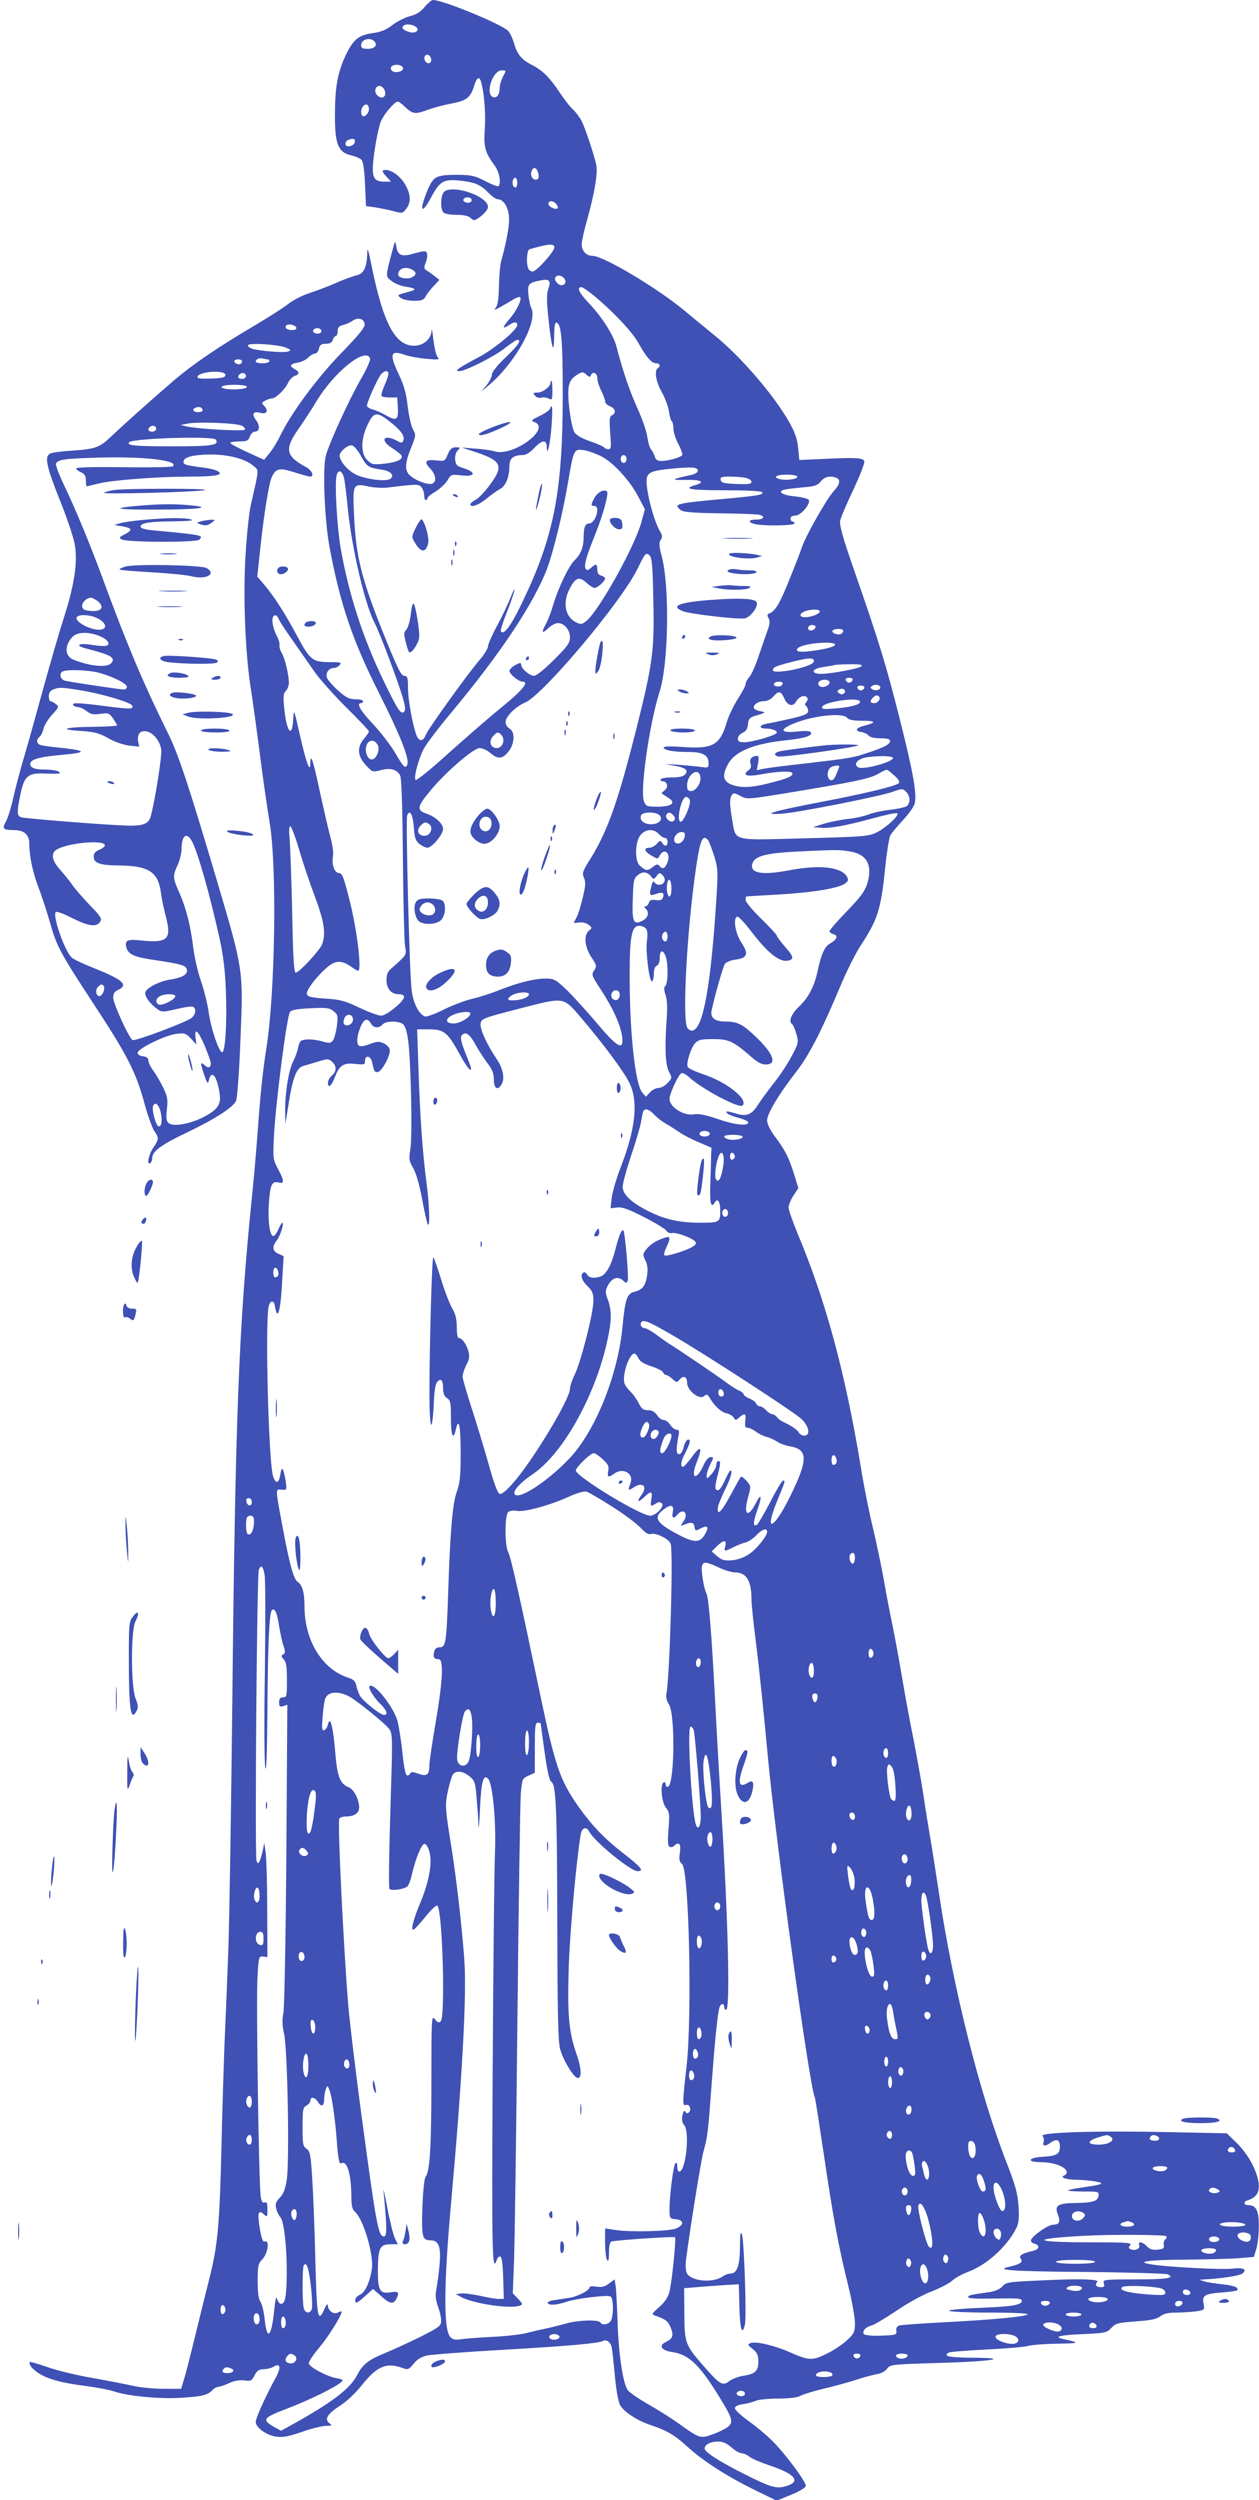 <?xml version="1.0" standalone="no"?>
<!DOCTYPE svg PUBLIC "-//W3C//DTD SVG 20010904//EN"
 "http://www.w3.org/TR/2001/REC-SVG-20010904/DTD/svg10.dtd">
<svg version="1.0" xmlns="http://www.w3.org/2000/svg"
 width="645pt" height="1280pt" viewBox="0 0 645 1280"
 preserveAspectRatio="xMidYMid meet">
<g transform="translate(0,1280) scale(0.1,-0.1)"
fill="#3f51b5" stroke="none">
<path d="M2176 12765 c-20 -25 -42 -39 -73 -47 -25 -6 -66 -26 -91 -45 -33
-26 -60 -37 -105 -43 -72 -11 -97 -32 -137 -115 -40 -86 -54 -163 -54 -300 -1
-152 16 -194 81 -210 23 -5 48 -16 55 -23 8 -8 15 -53 18 -125 l5 -112 50 -7
c28 -5 70 -13 94 -20 41 -11 45 -10 62 13 26 33 24 74 -6 126 -25 41 -68 73
-100 73 -21 0 -19 -9 7 -37 l21 -23 -34 0 c-45 0 -59 15 -59 65 0 58 25 204
42 245 16 37 70 100 86 100 5 0 23 -13 40 -30 37 -35 50 -36 117 -11 28 10 81
24 118 31 77 14 98 31 116 90 13 43 26 51 35 23 16 -55 25 -159 20 -238 -7
-97 0 -125 51 -194 23 -32 34 -89 19 -104 -4 -3 -34 8 -68 26 -53 27 -71 31
-136 32 -113 0 -127 -7 -155 -68 -49 -112 -39 -147 14 -47 44 83 64 94 149 85
77 -8 105 -21 146 -64 17 -17 37 -31 46 -31 27 0 52 -36 57 -84 5 -41 -9 -122
-39 -231 -6 -22 -11 -81 -12 -131 -1 -64 -6 -96 -16 -109 -12 -15 -8 -14 25 4
22 12 52 30 67 39 15 9 30 14 33 10 10 -10 -20 -72 -54 -110 -37 -43 -40 -56
-6 -34 30 20 45 20 45 2 0 -25 -116 -121 -196 -164 -43 -22 -88 -48 -99 -56
-19 -14 -19 -15 -1 -16 30 0 178 74 233 118 29 23 57 42 63 42 24 0 6 -27 -60
-90 -43 -41 -70 -75 -70 -88 0 -11 -12 -35 -27 -54 l-28 -33 35 29 c138 114
257 327 222 399 -6 12 -13 44 -15 70 -5 53 1 60 65 72 43 8 52 -2 37 -45 -9
-24 -9 -63 1 -154 16 -150 28 -189 29 -88 1 54 4 73 13 70 24 -8 31 -94 31
-368 0 -498 -45 -728 -209 -1067 -57 -119 -94 -168 -108 -145 -3 4 10 46 29
93 19 46 36 98 40 114 3 17 -5 3 -18 -31 -13 -33 -44 -99 -70 -147 -26 -48
-47 -96 -47 -106 0 -11 -18 -40 -39 -65 -61 -70 -269 -359 -280 -389 -14 -37
-37 -34 -50 6 -21 65 -41 180 -41 238 0 51 -3 59 -19 59 -15 0 -33 36 -89 173
-129 317 -158 429 -168 647 -8 162 -6 167 75 149 29 -6 73 -8 99 -5 147 18
158 18 171 2 7 -9 14 -27 14 -41 0 -14 3 -25 8 -25 5 0 9 4 9 9 0 6 18 21 41
34 22 14 50 39 61 57 19 32 20 32 74 26 68 -8 76 15 12 36 -37 11 -43 17 -46
44 -2 19 3 38 13 48 15 15 14 16 -10 16 -20 0 -29 -8 -41 -36 -15 -36 -16 -36
-60 -31 -55 6 -64 -7 -30 -42 29 -30 34 -68 11 -77 -19 -8 -78 12 -109 37 -34
26 -34 62 0 146 25 63 26 67 10 94 -9 16 -21 68 -27 116 -7 65 -18 107 -44
162 -52 109 -46 131 30 104 22 -8 72 -17 110 -20 64 -6 69 -5 56 10 -7 9 -16
49 -21 89 -4 40 -8 60 -9 45 -2 -43 -42 -77 -90 -77 -96 0 -157 114 -216 403
-20 99 -23 106 -24 62 -2 -65 -19 -98 -56 -105 -17 -4 -61 -20 -100 -37 -38
-17 -101 -41 -138 -53 -37 -12 -87 -37 -110 -56 -23 -18 -97 -66 -165 -106
-195 -115 -320 -200 -419 -284 -118 -101 -265 -233 -324 -289 -58 -56 -81 -64
-198 -72 -53 -3 -104 -10 -114 -15 -30 -15 -20 -64 49 -237 37 -91 71 -194 77
-228 16 -90 -2 -210 -57 -379 -25 -78 -72 -242 -106 -365 -34 -123 -76 -276
-95 -339 -19 -63 -44 -158 -56 -210 -11 -52 -29 -109 -39 -127 -21 -36 -14
-43 44 -43 49 0 76 -24 76 -68 0 -65 18 -152 49 -230 16 -43 41 -119 56 -171
35 -126 53 -159 226 -423 171 -260 216 -348 259 -507 17 -63 40 -126 50 -141
25 -36 25 -42 -5 -86 -24 -36 -35 -91 -15 -79 5 3 10 15 10 26 0 34 44 67 172
128 156 75 245 133 258 167 6 15 16 156 22 314 15 357 15 353 -122 816 -146
492 -196 642 -250 751 -126 255 -207 447 -329 778 -68 185 -140 360 -204 494
-25 52 -43 100 -40 107 8 21 42 26 213 31 236 7 417 -14 386 -44 -4 -5 -118
-7 -252 -5 -144 2 -244 0 -244 -6 0 -5 11 -14 25 -20 19 -9 25 -19 25 -42 0
-16 2 -30 4 -30 2 0 31 7 63 15 70 17 301 35 473 35 130 0 170 9 133 29 -11 6
-40 13 -64 16 -99 13 -109 16 -109 31 0 23 48 36 135 37 93 1 181 -22 222 -57
31 -27 32 -7 -13 -206 -8 -36 -20 -149 -26 -252 -13 -206 -2 -496 26 -678 9
-52 29 -201 46 -330 16 -129 40 -293 52 -365 37 -224 28 -866 -17 -1150 -19
-118 -32 -246 -45 -430 -6 -82 -19 -235 -30 -340 -67 -659 -85 -1129 -100
-2595 -6 -547 -15 -1107 -20 -1245 -5 -137 -14 -360 -20 -495 -5 -135 -12
-362 -15 -505 -10 -420 -19 -521 -64 -697 -21 -84 -55 -220 -75 -303 -20 -82
-43 -174 -52 -202 l-16 -53 -91 0 c-51 0 -121 7 -155 15 -35 8 -128 26 -206
40 -78 13 -181 38 -230 55 -48 17 -90 29 -92 27 -9 -9 8 -33 39 -54 49 -33
121 -53 242 -68 61 -8 129 -21 151 -29 64 -22 219 -38 324 -33 118 6 154 14
176 38 9 10 24 19 33 19 9 1 34 9 55 19 26 12 52 17 77 14 34 -5 39 -3 53 26
13 24 23 31 46 31 17 0 39 6 50 12 38 24 42 -4 9 -62 -49 -90 -99 -200 -99
-220 0 -28 55 -68 104 -75 34 -5 62 0 132 24 48 17 104 31 124 31 32 1 33 2
17 14 -27 21 -8 49 59 92 30 19 77 64 105 99 78 99 127 121 207 93 32 -12 35
-11 61 20 17 22 40 36 67 42 23 5 202 19 399 30 330 19 485 33 505 45 16 10
39 -7 44 -33 3 -15 10 -80 16 -145 6 -67 17 -132 26 -149 18 -35 88 -81 158
-104 81 -27 123 -51 187 -110 80 -73 199 -150 341 -220 l117 -57 73 30 c40 16
74 36 76 45 4 19 -103 163 -171 231 -29 29 -84 75 -122 102 -39 28 -70 57 -70
65 0 10 14 17 40 21 22 3 53 11 68 18 16 6 67 11 115 11 57 0 97 5 115 15 16
8 68 24 115 35 48 11 121 31 162 44 41 14 92 27 112 31 22 3 44 15 53 28 15
21 23 22 258 29 272 7 391 26 175 27 -117 1 -148 8 -118 26 6 4 92 11 193 16
100 5 198 13 217 19 19 5 87 10 150 11 112 1 116 5 26 24 -52 11 -16 20 104
25 112 5 120 7 143 31 22 24 33 27 125 34 77 5 108 12 126 26 17 13 40 19 79
19 30 0 75 3 101 6 47 7 48 7 42 39 -8 43 4 51 93 58 40 3 76 8 78 11 14 13
-14 25 -75 31 -37 4 -78 10 -92 15 l-25 8 25 2 c86 4 182 19 195 30 26 22 5
32 -54 25 -53 -6 -329 8 -413 22 -85 13 -16 23 165 24 106 1 230 4 277 7 l84
7 12 40 c7 22 13 74 13 116 1 79 -13 109 -52 109 -26 0 -29 18 -5 25 59 18 72
62 41 145 -21 57 -60 115 -110 161 l-38 37 -296 6 c-376 8 -664 -1 -648 -20 6
-8 9 -20 6 -29 -9 -23 8 -26 34 -6 31 23 49 17 49 -19 0 -38 -16 -48 -85 -52
-80 -4 -89 -28 -10 -28 60 0 120 -21 129 -46 3 -8 -1 -17 -10 -21 -28 -10 6
-23 66 -23 30 -1 73 -5 95 -9 49 -9 33 -16 -69 -30 -37 -5 -71 -12 -74 -15 -3
-3 32 -6 77 -6 79 0 82 -1 79 -22 -4 -28 -31 -36 -124 -37 -86 -1 -103 -14
-84 -60 14 -36 7 -51 -25 -51 -25 0 -105 -56 -113 -78 -2 -7 5 -16 17 -19 32
-8 25 -31 -11 -38 -53 -12 -71 -24 -58 -40 13 -16 -5 -28 -58 -40 -82 -17 9
-24 388 -27 223 -2 413 -8 422 -12 41 -19 -4 -26 -163 -26 -166 0 -170 -1
-164 -20 5 -15 2 -20 -13 -20 -26 0 -34 11 -21 27 13 15 -94 18 -326 6 -128
-6 -141 -8 -160 -29 -14 -15 -38 -25 -66 -29 -94 -13 -109 -16 -109 -26 0 -7
48 -9 138 -7 113 2 137 1 137 -11 0 -22 -45 -30 -222 -37 -94 -4 -159 -11
-151 -15 7 -5 103 -9 213 -9 122 0 195 -4 190 -9 -12 -12 -182 -28 -440 -41
-110 -6 -208 -13 -218 -16 -12 -4 -17 -13 -15 -27 3 -21 -1 -22 -76 -25 -44
-2 -84 2 -89 7 -13 13 6 37 38 45 13 3 70 37 127 75 56 39 139 84 182 100 44
17 91 42 105 55 14 14 52 34 84 46 93 35 195 128 242 219 14 28 17 51 13 116
-5 67 -15 104 -60 220 -139 354 -276 901 -348 1385 -17 113 -37 241 -45 285
-7 44 -24 143 -35 220 -12 77 -35 203 -50 280 -16 77 -43 224 -60 325 -17 102
-40 223 -50 270 -10 47 -28 141 -40 210 -12 69 -37 188 -55 265 -19 77 -49
223 -65 325 -80 483 -179 850 -324 1195 -25 61 -46 120 -46 133 0 12 11 40 25
61 l25 38 -21 69 c-27 86 -46 125 -98 194 -26 35 -41 65 -41 84 0 34 61 136
151 251 64 83 127 204 225 438 30 72 77 166 104 207 87 133 103 183 125 398 8
79 20 153 26 165 7 12 36 47 65 78 29 31 56 69 60 84 12 49 -6 153 -75 428
-73 289 -106 396 -233 761 -59 169 -78 237 -74 259 3 16 33 87 67 158 33 71
59 136 57 146 -4 20 -43 22 -238 12 l-95 -4 -6 61 c-4 45 -16 79 -43 128 -79
141 -251 341 -388 451 -40 33 -109 89 -153 126 -139 115 -414 279 -469 279
-32 0 -56 25 -56 59 0 15 13 75 30 133 36 130 53 231 45 272 -10 49 -56 188
-75 226 -10 19 -30 46 -45 60 -16 14 -47 55 -71 91 -46 70 -85 109 -138 136
-52 26 -76 54 -92 109 -8 28 -22 58 -32 67 -41 37 -336 158 -384 157 -7 0 -26
-16 -42 -35z m-42 -105 c16 -15 -5 -32 -33 -25 -36 9 -49 24 -31 35 15 10 48
4 64 -10z m-217 -71 c20 -20 3 -39 -33 -39 -27 0 -34 4 -34 19 0 29 45 42 67
20z m290 -85 c9 -23 -11 -38 -26 -20 -13 16 -7 36 10 36 5 0 12 -7 16 -16z
m-142 -54 c0 -18 -43 -26 -57 -12 -16 16 2 33 30 30 16 -2 27 -9 27 -18z m525
-14 c0 -2 -7 -17 -15 -32 -8 -16 -15 -40 -15 -54 0 -34 -15 -54 -34 -47 -42
16 -2 137 45 137 10 0 19 -2 19 -4z m-622 -93 c19 -36 -12 -59 -38 -28 -15 18
-6 45 14 45 9 0 19 -8 24 -17z m-78 -102 c0 -21 -23 -44 -33 -34 -11 10 -8 38
5 51 14 14 28 6 28 -17z m-72 -168 c-4 -23 -48 -31 -48 -10 0 9 6 18 13 20 25
11 38 7 35 -10z m936 -149 c10 -27 7 -44 -9 -44 -18 0 -30 24 -21 45 7 20 22
19 30 -1z m-104 -59 c0 -14 -4 -25 -9 -25 -12 0 -19 21 -13 38 8 21 22 13 22
-13z m200 -110 c7 -9 10 -18 7 -21 -10 -10 -47 7 -47 22 0 19 24 18 40 -1z
m-10 -221 c0 -22 -91 -124 -111 -124 -9 0 -20 7 -23 16 -11 28 -7 94 7 98 98
28 127 30 127 10z m50 -159 c13 -16 6 -35 -14 -35 -18 0 -39 27 -31 40 9 14
31 12 45 -5z m147 -84 c97 -79 200 -187 233 -246 41 -74 68 -105 92 -105 19 0
24 -15 8 -25 -19 -12 -10 -69 20 -122 17 -29 33 -74 37 -99 3 -24 10 -47 14
-50 5 -3 9 -20 9 -37 0 -18 11 -54 25 -80 14 -26 23 -52 20 -57 -7 -12 -72
-30 -107 -30 -19 0 -29 6 -34 23 -3 12 -12 29 -19 37 -7 8 -15 37 -19 64 -3
27 -26 92 -50 145 -40 88 -75 191 -107 314 -15 61 -75 155 -146 229 -48 51
-60 78 -33 78 4 0 30 -18 57 -39z m-1169 -149 c3 -17 -24 -51 -120 -150 -125
-129 -256 -306 -313 -424 -15 -31 -40 -72 -55 -89 l-27 -33 -86 39 c-48 22
-87 43 -87 47 0 4 20 8 45 8 39 0 47 3 55 25 5 14 17 25 25 25 26 0 29 30 6
60 -23 32 -14 46 24 36 31 -8 42 10 20 34 -16 17 -15 19 4 29 11 6 26 11 34
11 20 0 69 48 84 82 7 14 21 29 32 33 26 8 27 21 1 35 -29 16 -25 27 14 33 19
3 44 15 55 26 12 12 27 21 35 21 8 0 17 11 20 25 5 20 13 25 36 25 20 0 31 6
35 20 3 11 11 20 16 20 5 0 9 11 9 25 0 19 7 26 28 31 15 4 36 13 47 21 29 20
59 12 63 -15z m-350 -19 c2 -8 -6 -13 -22 -13 -26 0 -40 12 -29 24 11 11 46 2
51 -11z m127 -12 c3 -5 1 -13 -5 -16 -15 -9 -43 3 -35 15 8 13 32 13 40 1z
m-180 -91 c27 -11 28 -13 10 -20 -20 -7 -147 3 -185 15 -11 4 -20 11 -20 17 0
14 154 5 195 -12z m431 -55 c3 -8 -17 -54 -45 -102 -64 -111 -166 -335 -182
-397 -17 -68 -6 -334 20 -471 54 -289 118 -476 252 -742 109 -216 157 -337
146 -367 -10 -24 -19 -15 -63 60 -21 37 -72 102 -111 145 -67 70 -89 109 -63
109 6 0 10 5 10 10 0 6 -18 10 -39 10 -32 0 -48 8 -89 45 -28 25 -54 55 -57
66 -8 24 10 49 35 49 10 0 23 7 30 15 11 13 5 15 -42 15 -98 0 -108 7 -178
138 -64 119 -115 198 -171 264 l-31 36 16 149 c20 183 44 330 59 362 21 44 40
47 115 23 37 -12 74 -22 80 -22 24 0 11 31 -19 48 -106 57 -113 92 -39 197 27
39 68 101 91 140 92 152 252 280 275 220z m-525 -5 c5 0 9 -4 9 -10 0 -5 -16
-10 -35 -10 -19 0 -35 4 -35 9 0 12 21 21 38 15 8 -2 18 -4 23 -4z m-131 -8
c0 -14 -11 -21 -26 -15 -21 8 -17 23 6 23 11 0 20 -4 20 -8z m-85 -72 c0 -12
-16 -16 -73 -18 -57 -2 -73 0 -70 10 9 27 143 35 143 8z m835 6 c0 -7 -9 -35
-21 -61 -11 -25 -18 -50 -14 -53 4 -4 23 -7 43 -7 l37 0 3 -49 c4 -66 -6 -73
-60 -43 -23 13 -55 28 -70 31 -16 4 -28 13 -28 20 0 15 46 120 68 154 16 24
42 30 42 8z m1037 -8 c8 23 33 13 33 -13 0 -14 9 -43 20 -65 11 -22 20 -46 20
-55 0 -8 11 -20 25 -25 28 -10 33 -37 10 -46 -12 -5 -14 -21 -9 -90 6 -73 5
-84 -9 -84 -9 0 -18 4 -22 9 -3 5 -35 19 -70 31 -41 14 -71 31 -81 45 -19 29
-40 188 -30 237 5 26 16 42 39 57 30 19 33 19 51 3 14 -13 20 -14 23 -4z
m-1767 -3 c0 -8 -9 -15 -20 -15 -20 0 -26 11 -13 23 12 13 33 7 33 -8z m4 -54
c7 -11 -51 -18 -99 -13 -55 7 -30 22 35 22 32 0 61 -4 64 -9z m-226 -119 c2
-7 -7 -12 -22 -12 -27 0 -35 15 -13 23 17 7 30 3 35 -11z m961 -62 c55 -43 76
-73 67 -96 -5 -13 -10 -13 -35 1 -67 34 -86 1 -22 -39 22 -14 43 -31 47 -37
12 -20 -22 -36 -88 -43 -57 -6 -64 -4 -87 19 -32 31 -33 101 -2 171 35 77 49
80 120 24z m-759 -20 c12 -7 18 -16 14 -20 -9 -9 -245 4 -299 17 l-30 7 35 7
c51 11 254 3 280 -11z m-440 -15 c0 -8 -9 -15 -20 -15 -20 0 -26 11 -13 23 12
13 33 7 33 -8z m306 -56 c17 -29 -19 -34 -226 -34 -190 0 -234 4 -218 21 21
20 431 33 444 13z m743 -83 c31 -56 37 -60 109 -71 45 -7 65 -30 41 -47 -22
-15 -125 -2 -175 22 -43 21 -84 69 -84 98 0 19 38 52 59 52 13 0 29 -18 50
-54z m1235 -4 c61 -33 146 -126 187 -207 l33 -62 -18 -66 c-34 -125 -219 -457
-283 -507 -23 -18 -27 -18 -54 -5 -56 30 -68 104 -27 178 28 51 47 56 83 23
16 -15 34 -26 41 -26 16 0 54 35 54 49 0 5 -9 11 -20 14 -14 3 -20 14 -20 31
0 30 -7 32 -32 9 -16 -14 -21 -15 -28 -4 -9 16 3 61 49 174 42 105 72 215 60
222 -17 11 -49 -6 -64 -35 -19 -36 -19 -40 0 -40 8 0 15 -9 15 -20 0 -32 -22
-70 -41 -70 -21 0 -29 -20 -29 -70 0 -51 -15 -89 -47 -119 -29 -28 -84 -143
-109 -228 -9 -32 -25 -74 -35 -93 -27 -49 -24 -58 9 -27 15 15 38 27 50 27 33
0 62 -35 62 -73 0 -28 -12 -46 -82 -115 -48 -48 -90 -82 -102 -82 -23 0 -66
37 -66 57 0 11 -6 11 -30 -2 -16 -9 -30 -22 -30 -30 0 -16 47 -55 67 -55 36 0
0 -44 -107 -131 -63 -51 -186 -158 -274 -237 -87 -79 -162 -140 -167 -135 -10
10 12 99 40 155 11 24 74 107 139 185 253 302 429 566 496 745 33 90 80 284
106 438 29 171 30 173 83 165 23 -4 64 -19 91 -33z m126 -12 c0 -11 -7 -20
-15 -20 -8 0 -15 9 -15 20 0 11 7 20 15 20 8 0 15 -9 15 -20z m365 -60 c0 -9
-15 -18 -40 -23 -96 -20 -102 -26 -23 -24 81 2 104 -11 49 -27 -66 -19 -24
-26 153 -26 109 0 187 -4 191 -10 8 -13 -18 -18 -205 -35 -239 -22 -251 -25
-213 -56 12 -11 62 -15 197 -17 100 -1 191 -5 204 -7 35 -8 26 -25 -13 -25
-43 0 -46 -15 -4 -24 51 -10 199 -7 199 4 0 6 -4 10 -10 10 -5 0 -10 7 -10 15
0 9 9 15 24 15 30 0 84 66 68 82 -6 6 -39 14 -73 17 -63 6 -90 26 -47 35 13 3
55 7 93 11 58 4 73 10 90 30 20 25 48 31 79 19 24 -9 19 -35 -13 -69 -33 -34
-145 -231 -162 -285 -6 -19 -36 -96 -66 -170 -49 -123 -73 -162 -105 -172 -8
-3 -8 -10 0 -24 7 -14 6 -30 -5 -59 -8 -22 -28 -80 -45 -130 -16 -49 -38 -99
-49 -111 -10 -11 -19 -27 -19 -36 0 -8 -18 -43 -40 -76 -21 -34 -46 -85 -55
-114 -36 -124 -71 -144 -231 -132 -61 4 -94 3 -94 -3 0 -14 50 -23 128 -23 73
0 102 -16 102 -58 0 -23 -2 -24 -42 -18 -24 3 -77 8 -118 11 -69 4 -70 3 -21
-4 63 -11 80 -23 61 -46 -8 -10 -30 -15 -66 -15 -29 0 -56 -4 -59 -10 -3 -5 1
-10 10 -10 24 0 31 -31 10 -46 -10 -8 -17 -15 -14 -17 2 -2 17 -11 32 -21 43
-26 20 -46 -54 -46 -56 0 -60 2 -70 28 -21 54 28 397 80 560 46 141 52 537 12
690 -15 58 -16 75 -6 88 10 14 9 23 -7 50 -23 40 -54 146 -63 216 -9 76 1 85
110 97 118 12 150 10 150 -9z m-1813 -35 c4 -16 12 -79 18 -141 18 -201 87
-501 137 -599 30 -58 122 -303 147 -389 13 -44 14 -62 6 -70 -16 -16 -32 8
-105 159 -106 219 -179 445 -220 680 -18 104 -31 329 -21 369 8 34 27 29 38
-9z m2322 6 c8 -12 -48 -22 -84 -15 -44 9 -26 24 30 24 27 0 51 -4 54 -9z
m-265 -7 c17 -4 31 -13 31 -21 0 -11 -16 -13 -77 -11 -65 3 -78 6 -81 21 -3
14 4 17 46 17 27 0 64 -3 81 -6z m-472 -626 c6 -259 -3 -326 -87 -660 -94
-373 -147 -522 -234 -663 -42 -66 -45 -76 -34 -99 9 -22 8 -41 -6 -99 -9 -40
-23 -86 -31 -101 -8 -16 -15 -29 -15 -30 0 -2 12 -1 28 1 15 3 36 -3 47 -11
19 -15 19 -17 3 -30 -29 -22 -23 -85 12 -137 27 -41 28 -45 14 -67 -15 -22
-13 -27 35 -100 61 -93 100 -179 108 -238 10 -76 -22 -60 -130 69 -52 61 -122
138 -155 170 -56 53 -64 57 -107 57 -57 0 -141 -21 -237 -59 -40 -16 -103 -37
-140 -45 -37 -9 -104 -34 -147 -56 -44 -22 -86 -37 -94 -34 -31 11 -59 67 -68
132 -11 83 -31 876 -23 897 13 34 29 5 34 -59 4 -56 9 -71 29 -87 13 -10 31
-19 41 -19 23 0 80 68 80 96 0 26 -38 62 -82 77 -55 19 -53 35 17 119 77 94
221 218 252 218 14 0 38 -11 55 -25 39 -33 61 -32 92 6 33 39 36 103 6 119
-11 6 -20 21 -20 33 0 28 52 80 100 100 92 38 497 520 576 685 39 80 44 86 62
68 12 -12 16 -57 19 -228z m-2846 -6 c36 -30 19 -54 -33 -50 -33 2 -44 7 -47
22 -3 20 22 46 45 46 6 0 22 -8 35 -18z m3699 -52 c0 -13 -43 -30 -76 -30 -30
0 -31 18 -1 30 30 12 77 12 77 0z m-3692 -40 c43 -26 40 -56 -5 -54 -43 2
-107 35 -111 57 -5 25 73 23 116 -3z m919 3 c3 -10 36 -61 73 -113 36 -52 88
-125 114 -163 26 -37 99 -118 162 -181 63 -62 114 -116 114 -121 0 -4 -11 -20
-25 -37 -37 -43 -34 -89 9 -135 34 -37 35 -37 77 -26 49 13 82 4 99 -27 7 -13
12 -155 14 -423 2 -221 7 -423 11 -449 8 -50 12 -43 -72 -118 -16 -13 -23 -30
-23 -56 0 -46 24 -74 62 -74 17 0 28 -5 28 -14 0 -23 -90 -96 -117 -96 -14 0
-64 18 -112 41 -72 34 -99 42 -168 46 -102 7 -112 12 -93 49 23 42 89 113 122
130 32 17 58 12 100 -17 14 -11 29 -19 33 -19 19 0 -5 203 -41 348 -31 127
-41 152 -56 152 -24 0 -40 43 -32 85 3 20 -2 61 -15 106 -11 41 -34 142 -52
224 -33 157 -48 203 -49 151 0 -58 -19 -10 -52 134 -32 142 -33 144 -36 88 -5
-102 -34 -66 -46 58 -6 58 -4 75 9 87 8 9 15 27 15 41 0 41 -21 129 -37 154
-8 13 -13 31 -11 40 1 9 -4 28 -11 41 -29 53 -34 111 -10 111 5 0 12 -8 16
-17z m2751 -45 c-7 -19 -38 -22 -38 -4 0 10 9 16 21 16 12 0 19 -5 17 -12z
m142 -17 c0 -6 -5 -13 -10 -16 -14 -9 -52 4 -45 16 8 12 55 12 55 0z m-3811
-27 c42 -17 60 -41 36 -50 -8 -3 -41 -1 -72 4 -69 12 -94 -2 -32 -18 131 -34
152 -47 129 -75 -20 -24 -106 -17 -192 17 -46 17 -49 71 -8 116 25 27 81 29
139 6z m3769 -46 c-3 -8 -40 -19 -87 -26 -85 -14 -124 -11 -103 10 25 25 197
39 190 16z m-108 -83 c0 -9 -20 -20 -52 -30 -71 -22 -158 -31 -158 -17 0 16
11 21 92 42 90 23 118 25 118 5z m243 -26 c-12 -12 -150 -38 -205 -39 -58 0
-50 27 10 35 26 4 52 8 57 10 6 2 41 4 80 4 48 1 66 -2 58 -10z m-3921 -30
c69 -15 158 -57 158 -75 0 -8 -7 -14 -16 -14 -18 0 -268 37 -301 45 -25 6 -32
40 -10 48 22 10 115 7 169 -4z m3876 -41 c-3 -7 -11 -13 -18 -13 -7 0 -15 6
-17 13 -3 7 4 12 17 12 13 0 20 -5 18 -12z m-118 -12 c0 -18 -39 -31 -52 -18
-15 15 0 32 28 32 14 0 24 -6 24 -14z m-240 -5 c0 -5 -6 -11 -12 -14 -18 -6
-39 3 -32 14 7 12 44 12 44 0z m500 -21 c0 -13 -26 -19 -41 -9 -12 8 -12 10 0
18 15 10 41 4 41 -9z m-82 -2 c-3 -7 -11 -13 -18 -13 -7 0 -15 6 -17 13 -3 7
4 12 17 12 13 0 20 -5 18 -12z m-4011 -13 c101 -16 249 -60 259 -76 12 -20 -6
-21 -130 -5 -146 19 -180 20 -171 6 3 -5 14 -10 24 -10 10 0 30 -9 45 -21 21
-16 34 -19 70 -14 40 6 45 5 65 -23 11 -17 21 -33 21 -36 0 -3 -53 -6 -117 -7
-148 -1 -191 -14 -71 -21 73 -5 95 -11 142 -37 32 -19 76 -34 107 -38 l52 -6
-5 26 c-7 39 11 60 45 52 34 -9 65 -47 73 -91 5 -29 -31 -260 -54 -344 -12
-43 -45 -52 -162 -45 -141 7 -470 34 -498 40 -26 6 -27 23 -7 120 19 90 38
107 115 105 84 -3 98 -2 80 10 -8 5 -40 10 -70 10 -58 0 -82 12 -73 36 7 18
59 31 158 39 142 13 132 23 -37 40 -31 3 -63 8 -72 11 -20 8 -21 28 -2 43 7 6
16 25 19 41 4 16 23 48 44 71 36 39 36 42 18 55 -10 8 -22 14 -27 14 -4 0 -8
11 -8 25 0 17 7 29 23 35 31 12 40 12 144 -5z m3907 -15 c-6 -6 -15 -6 -24 0
-13 9 -13 11 0 20 18 11 39 -5 24 -20z m-305 -28 c16 -36 45 -42 60 -13 13 23
41 35 54 22 7 -7 6 -15 -2 -25 -8 -10 -9 -16 -1 -21 5 -3 10 -15 10 -25 0 -15
-16 -22 -87 -39 -49 -11 -105 -23 -125 -26 -40 -8 -42 -25 -3 -25 29 0 55 -10
55 -21 0 -12 -125 -49 -166 -49 -26 0 -34 4 -34 18 0 11 11 24 24 30 18 8 26
20 28 44 2 26 9 34 33 42 58 17 61 19 35 24 -14 2 -29 8 -34 12 -15 15 14 40
46 40 19 0 37 9 51 25 27 30 38 28 56 -13z m484 12 c11 -11 -5 -34 -24 -34
-22 0 -24 11 -7 28 13 13 22 15 31 6z m-98 -24 c9 -15 -39 -30 -123 -37 -62
-5 -74 -4 -70 8 8 25 179 51 193 29z m-65 -85 c9 -11 32 -15 78 -15 70 0 74
-9 11 -25 -45 -11 -52 -28 -15 -33 13 -2 30 -10 36 -18 8 -9 31 -14 61 -14 33
0 49 -4 49 -13 0 -17 -26 -32 -111 -60 -81 -27 -86 -28 -334 -57 -93 -10 -185
-22 -204 -26 l-34 -7 7 36 c5 27 3 37 -6 37 -26 0 -40 -17 -33 -39 5 -16 2
-26 -11 -35 -34 -26 -7 -34 68 -20 88 16 158 18 158 4 0 -15 -29 -27 -117 -49
-96 -25 -151 -26 -198 -7 -42 18 -46 49 -14 106 36 64 132 103 297 120 96 10
137 24 126 41 -4 7 -30 8 -69 4 -81 -9 -95 7 -30 36 99 44 261 63 285 34z
m-1770 -90 c20 -24 4 -65 -25 -65 -32 0 -43 35 -19 61 21 23 28 24 44 4z
m-636 -47 c14 -22 -3 -72 -27 -76 -11 -2 -21 6 -28 24 -20 55 25 99 55 52z
m2640 -67 c12 -19 -149 -64 -176 -50 -25 13 -11 37 26 48 41 12 143 13 150 2z
m-274 -45 c0 -2 -7 -20 -15 -39 -10 -25 -20 -35 -30 -31 -18 7 -20 45 -3 62
11 11 48 17 48 8z m281 -46 c23 -20 30 -33 23 -40 -15 -15 -178 -54 -414 -99
-234 -45 -297 -64 -184 -57 79 5 498 88 564 111 53 19 55 19 74 -1 21 -21 20
-61 -2 -73 -10 -5 -47 -13 -82 -17 -36 -4 -85 -14 -110 -24 -25 -9 -73 -20
-108 -23 -35 -4 -89 -15 -120 -24 l-57 -18 40 -3 c49 -4 126 10 273 50 62 17
116 28 119 24 11 -11 -59 -75 -106 -98 -41 -20 -67 -22 -370 -30 -377 -10
-350 -17 -370 95 -13 77 -14 107 -2 126 8 13 15 12 44 -4 34 -18 36 -18 233
14 346 57 424 73 467 96 23 13 45 24 49 24 4 1 21 -12 39 -29z m-993 -8 c5
-31 -23 -72 -48 -72 -15 0 -20 7 -20 28 0 59 61 98 68 44z m-54 -118 c8 -20
-33 -116 -48 -111 -22 7 5 127 29 127 7 0 16 -7 19 -16z m-154 -79 c18 -22 -5
-45 -45 -45 -36 0 -60 21 -51 45 7 20 79 20 96 0z m70 0 c10 -12 10 -19 2 -27
-15 -15 -48 14 -38 31 10 15 21 14 36 -4z m-1252 -44 c22 -14 10 -56 -17 -59
-37 -6 -52 26 -25 52 18 18 24 19 42 7z m-668 -123 c18 -62 54 -171 81 -242
50 -133 60 -196 39 -251 -12 -31 -118 -145 -135 -145 -9 0 -14 79 -18 308 -4
169 -10 337 -13 375 -4 41 -3 67 3 67 5 0 25 -51 43 -112z m1845 72 c10 -11
24 -20 32 -20 7 0 13 -9 13 -20 0 -24 -15 -26 -28 -5 -7 14 -11 13 -27 -5 -10
-11 -26 -20 -36 -20 -32 0 -30 -18 6 -39 34 -20 35 -20 45 -1 23 42 58 12 40
-34 -12 -32 -25 -39 -40 -21 -11 13 -15 12 -37 -5 -26 -20 -34 -19 -65 8 -27
23 -25 121 3 156 25 32 68 35 94 6z m133 -11 c-4 -29 -33 -48 -49 -32 -16 16
6 53 32 53 15 0 20 -5 17 -21z m-2524 -27 c31 -60 90 -269 141 -497 19 -86 28
-161 32 -265 7 -166 -3 -323 -20 -317 -17 5 -57 124 -68 206 -6 42 -24 114
-40 160 -16 46 -33 122 -39 170 -14 115 -37 203 -71 280 -34 76 -35 86 -9 142
11 24 20 61 20 81 0 71 27 91 54 40z m2644 6 c5 -7 19 -44 31 -81 19 -63 20
-78 11 -220 -28 -439 -66 -652 -118 -672 -10 -4 -22 1 -30 12 -28 37 -3 501
44 821 21 143 34 173 62 140z m-3091 -24 c2 -6 -10 -17 -27 -24 -22 -9 -30
-19 -30 -36 0 -33 32 -44 128 -45 153 -1 202 -33 216 -137 3 -27 15 -84 26
-126 30 -115 9 -135 -126 -121 -70 8 -86 1 -77 -35 10 -36 39 -50 144 -65 145
-22 163 -28 167 -51 3 -24 -27 -41 -91 -50 -49 -8 -114 -40 -122 -63 -7 -17
19 -56 58 -85 26 -19 28 -19 102 -2 41 10 79 15 85 11 18 -11 11 -44 -12 -59
-41 -26 -287 -118 -299 -111 -19 12 -99 187 -99 217 0 21 7 32 25 40 54 25 26
51 -115 108 -58 23 -113 48 -122 57 -35 31 -98 208 -83 233 3 6 40 -7 86 -31
85 -42 124 -47 143 -17 9 15 0 29 -55 85 -36 38 -76 84 -89 103 -13 19 -41 54
-62 77 -44 49 -49 86 -15 105 61 33 235 49 244 22z m3816 -33 c88 -14 118 -69
91 -162 -13 -42 -32 -68 -105 -144 -49 -50 -89 -97 -89 -102 0 -6 9 -13 20
-16 26 -7 18 -27 -18 -48 -28 -16 -45 -54 -64 -144 -17 -77 -47 -134 -95 -179
-40 -38 -55 -77 -34 -90 4 -3 14 -25 21 -50 12 -42 11 -47 -24 -113 -20 -38
-60 -99 -90 -136 -29 -37 -66 -87 -82 -112 -32 -52 -59 -63 -114 -46 -47 14
-57 14 -43 0 6 -6 32 -16 57 -22 26 -7 48 -17 49 -22 4 -22 -67 -15 -153 15
-65 22 -99 29 -124 25 -52 -10 -126 37 -126 79 0 26 44 121 60 131 7 4 23 -4
38 -18 65 -61 259 -164 276 -147 32 32 -84 123 -207 162 -38 13 -72 29 -74 36
-8 20 17 98 38 121 17 18 32 21 93 21 80 0 103 -11 195 -91 29 -26 53 -39 73
-39 61 0 42 54 -50 142 -68 65 -94 78 -157 78 -53 0 -78 20 -69 58 20 91 59
224 68 238 7 8 31 18 54 21 61 8 69 29 31 86 -32 48 -45 126 -22 134 6 2 38
-31 71 -75 91 -119 153 -165 197 -148 23 8 19 21 -25 71 -22 25 -40 50 -40 54
0 5 -36 44 -80 87 -44 43 -80 86 -80 96 0 10 1 18 3 18 1 1 74 5 162 10 175
10 305 31 342 55 19 13 21 19 13 35 -27 51 -140 64 -293 35 -146 -28 -208 -16
-192 35 12 37 69 52 225 60 203 10 219 10 273 1z m-1016 -130 c10 -14 13 -14
27 4 13 18 16 19 31 4 9 -9 13 -23 9 -32 -7 -20 -39 -23 -50 -5 -6 9 -10 5
-15 -12 -15 -53 -12 -59 21 -47 33 12 46 6 36 -19 -4 -12 -15 -15 -36 -12 -22
3 -31 0 -36 -14 -3 -10 -10 -18 -17 -18 -8 0 -8 -3 1 -12 20 -20 13 -47 -17
-62 -46 -24 -54 -5 -49 115 3 91 5 103 26 119 25 20 49 17 69 -9z m103 -62 c0
-42 -15 -54 -22 -16 -5 32 2 68 13 62 5 -4 9 -24 9 -46z m-131 -203 c8 -9 10
-32 5 -65 -7 -56 13 -214 27 -205 5 3 9 21 9 40 0 22 6 37 15 40 9 4 15 19 15
40 0 40 16 45 30 8 14 -35 13 -137 -1 -151 -8 -8 -8 -21 1 -48 8 -26 10 -66 5
-129 -10 -143 -6 -227 12 -263 17 -31 16 -33 -7 -58 -13 -14 -34 -25 -46 -25
-13 0 -33 -10 -44 -22 l-21 -23 -19 22 c-35 43 -63 292 -64 573 -1 223 9 280
48 280 13 0 29 -6 35 -14z m111 -41 c0 -26 -14 -33 -25 -15 -9 14 1 40 15 40
5 0 10 -11 10 -25z m-2887 -257 c5 -16 -10 -48 -24 -48 -16 0 -22 29 -9 45 15
18 27 19 33 3z m2640 -30 c6 -19 -3 -38 -18 -38 -18 0 -28 17 -21 35 7 18 33
20 39 3z m-463 -8 c0 -18 -52 -35 -98 -31 -18 1 -5 20 22 31 29 12 76 12 76 0z
m-1812 -12 c-6 -18 -67 -48 -84 -41 -19 7 -17 30 4 42 25 15 85 14 80 -1z
m2081 -111 c109 -128 213 -267 245 -330 47 -95 33 -234 -44 -433 -22 -56 -42
-126 -46 -156 l-6 -54 34 4 c26 3 57 -8 137 -49 57 -29 108 -60 114 -69 6 -10
18 -15 28 -13 21 6 104 -24 120 -43 8 -9 5 -16 -13 -27 -31 -20 -136 -52 -144
-44 -4 3 1 22 10 41 22 47 21 59 -6 50 -43 -13 -76 -34 -97 -60 -19 -24 -19
-28 -5 -56 11 -22 14 -44 9 -78 -7 -52 -24 -74 -66 -84 -36 -8 -47 -40 -59
-171 -23 -253 -140 -543 -274 -683 -109 -115 -253 -209 -278 -184 -15 15 24
59 93 106 152 103 317 397 379 676 24 104 25 162 4 216 -14 38 -14 44 0 72 20
39 51 50 77 27 17 -16 19 -16 25 -1 6 16 -14 247 -22 256 -9 8 -22 -23 -39
-88 -23 -92 -50 -140 -83 -149 -34 -9 -55 -5 -65 13 -5 8 -12 12 -18 9 -18
-12 -9 -41 21 -70 25 -24 30 -36 30 -76 0 -61 -63 -308 -95 -375 -14 -28 -25
-61 -25 -74 0 -54 -197 -379 -297 -489 -33 -36 -54 -53 -64 -49 -10 4 -31 61
-58 160 -24 84 -63 213 -87 286 -24 74 -44 143 -44 155 0 12 9 39 19 59 16 29
18 43 10 72 -10 36 -33 66 -50 66 -5 0 -9 25 -9 56 0 40 -6 67 -24 97 -13 23
-39 89 -56 147 -18 58 -36 109 -40 113 -7 8 -20 -448 -20 -709 0 -79 4 -145 9
-148 5 -3 10 41 13 98 2 67 8 109 17 120 19 23 31 11 31 -32 0 -26 6 -41 20
-50 18 -11 20 -23 20 -102 0 -89 12 -118 25 -60 15 68 25 22 25 -115 0 -120
-3 -155 -20 -203 -22 -62 -34 -200 -45 -545 -8 -228 -12 -252 -44 -251 -15 0
-23 -7 -27 -23 -7 -27 0 -38 24 -38 26 0 20 -115 -17 -329 -17 -99 -31 -194
-31 -210 0 -53 -13 -63 -56 -47 -28 10 -39 11 -42 2 -2 -6 -9 -11 -16 -11 -8
0 -16 38 -24 113 -6 61 -18 135 -25 164 -19 73 -122 202 -144 180 -8 -9 24
-61 56 -91 32 -31 40 -56 19 -56 -21 0 -111 73 -125 100 -7 14 -15 37 -18 52
-4 20 -14 30 -42 39 -133 43 -223 191 -223 365 0 71 -11 110 -37 127 -18 12
-40 90 -72 262 -42 224 -41 210 -8 208 26 -2 27 -1 21 40 -12 74 -20 86 -28
38 -7 -48 -25 -51 -38 -5 -22 81 -40 773 -22 863 7 34 27 37 32 5 14 -84 30
-28 38 133 l7 122 -27 12 c-31 14 -33 37 -7 70 18 24 38 89 27 89 -3 0 -12
-16 -21 -36 -8 -20 -20 -34 -27 -32 -17 6 -27 87 -20 173 6 89 16 109 48 101
32 -8 31 8 -2 70 -25 47 -26 54 -21 159 8 170 67 627 83 645 9 10 43 15 106
18 81 4 96 2 117 -15 22 -18 23 -24 17 -75 -4 -31 -13 -64 -20 -74 -12 -16
-18 -16 -58 -5 -24 7 -60 11 -78 9 -30 -3 -35 -7 -42 -39 -4 -21 -16 -54 -27
-75 -23 -45 -42 -167 -40 -257 l1 -62 15 94 c22 143 41 194 78 204 17 5 52 15
78 23 45 14 50 14 68 -2 25 -22 24 -50 -1 -71 -11 -10 -20 -25 -20 -35 0 -33
18 -19 36 28 23 60 44 74 105 67 45 -5 49 -4 49 16 0 31 29 26 36 -6 10 -49
14 -55 31 -51 20 4 64 85 60 113 -1 11 -15 26 -30 33 -24 11 -34 11 -72 -3
-24 -10 -48 -14 -54 -10 -16 9 -14 48 5 95 18 44 37 51 54 20 13 -24 42 -26
60 -5 15 18 80 20 104 2 11 -8 20 -36 26 -77 15 -97 23 -486 13 -557 -9 -57
-8 -66 13 -102 14 -23 32 -83 45 -152 11 -63 25 -123 29 -134 14 -34 11 90 -5
210 -20 151 -33 334 -41 578 l-7 207 61 0 c76 0 95 -15 155 -124 51 -94 78
-114 46 -34 -38 93 -44 117 -31 130 18 18 40 2 69 -52 16 -29 43 -70 60 -93
25 -32 33 -52 33 -84 0 -48 21 -59 41 -22 16 31 5 82 -29 131 -48 71 -83 148
-80 176 3 26 9 29 183 74 254 65 236 68 334 -45z m-569 24 c0 -19 -54 -51 -86
-51 -45 0 -45 26 -1 45 37 16 87 19 87 6z m-602 -35 c-4 -28 -48 -36 -48 -9 0
11 5 24 11 30 17 17 40 4 37 -21z m-759 -131 c17 -41 31 -81 31 -88 0 -24 -13
-28 -32 -10 -22 20 -23 10 -1 -53 15 -43 18 -46 23 -25 13 57 42 23 55 -67 9
-57 -10 -84 -86 -123 -71 -35 -151 -48 -175 -29 -12 11 -14 25 -9 71 6 50 3
65 -19 111 -14 29 -37 68 -51 87 -14 19 -25 42 -25 52 0 12 -9 19 -27 21 -17
2 -28 9 -28 18 0 21 143 91 199 97 41 5 48 3 74 -24 l28 -31 -4 34 c-7 56 13
39 47 -41z m-225 -343 c9 -44 2 -77 -14 -67 -13 8 -33 84 -26 102 10 26 31 8
40 -35z m2527 -8 c13 -14 39 -35 59 -46 19 -11 52 -32 74 -47 21 -14 66 -37
100 -51 l61 -26 -2 -44 c0 -25 -2 -89 -4 -142 -4 -98 4 -128 23 -94 14 24 28
4 28 -41 0 -61 -3 -63 -104 -63 -105 0 -181 17 -266 60 -87 44 -130 85 -130
124 0 17 20 90 44 161 24 72 47 150 51 175 4 25 9 48 12 53 8 14 30 7 54 -19z
m284 -94 c8 -13 -20 -24 -41 -16 -20 8 -9 26 16 26 10 0 22 -5 25 -10z m169
-19 c7 -11 -45 -22 -73 -14 -11 3 -21 9 -21 14 0 12 87 12 94 0z m-98 -144
c-9 -64 -24 -96 -37 -76 -10 15 -3 77 12 117 16 41 32 14 25 -41z m59 43 c0
-7 -6 -15 -12 -17 -8 -3 -13 4 -13 17 0 13 5 20 13 18 6 -3 12 -11 12 -18z
m-35 -290 c0 -11 -7 -20 -15 -20 -8 0 -15 9 -15 20 0 11 7 20 15 20 8 0 15 -9
15 -20z m-2306 -296 c7 -18 0 -34 -15 -34 -5 0 -9 11 -9 25 0 28 15 34 24 9z
m2016 -327 c157 -90 627 -395 666 -432 39 -37 48 -85 14 -85 -10 0 -23 7 -28
16 -8 15 -35 33 -77 53 -12 5 -27 16 -34 25 -7 9 -19 16 -26 16 -6 0 -20 9
-30 20 -10 11 -24 20 -32 20 -7 0 -16 6 -19 14 -3 8 -19 20 -35 26 -16 7 -29
16 -29 21 0 5 -10 14 -22 19 -13 5 -40 22 -60 37 -55 41 -252 174 -307 208 -9
6 -36 25 -60 43 -24 17 -50 32 -57 32 -17 0 -27 17 -19 30 10 16 40 4 155 -63z
m-169 -121 c8 -17 28 -29 66 -41 30 -10 57 -24 60 -31 3 -8 10 -14 16 -14 6 0
20 -9 32 -20 20 -18 23 -19 35 -5 20 25 40 18 40 -14 0 -40 63 -90 87 -69 13
11 18 10 27 -6 26 -44 59 -75 86 -81 17 -4 34 -14 39 -23 9 -15 11 -15 28 1
29 25 36 21 31 -18 -3 -28 0 -35 13 -35 9 0 27 -9 41 -19 13 -11 38 -23 54
-27 16 -4 40 -15 54 -24 14 -10 44 -21 67 -25 87 -14 92 -62 22 -212 -95 -208
-166 -257 -84 -59 38 92 39 96 27 96 -5 0 -35 -49 -66 -110 -31 -60 -62 -112
-67 -116 -22 -13 -22 9 0 72 27 75 22 95 -8 36 -40 -78 -64 -57 -38 34 15 54
15 55 -8 82 -13 15 -26 24 -30 21 -3 -4 -27 -47 -53 -95 -45 -84 -70 -109 -64
-61 1 12 19 54 38 94 20 39 34 80 31 90 -3 12 -12 0 -30 -39 -25 -55 -39 -69
-51 -50 -3 5 1 33 9 63 17 64 18 79 5 79 -5 0 -10 -9 -10 -19 0 -11 -11 -33
-25 -48 -22 -25 -24 -26 -25 -8 0 12 9 37 19 58 18 35 18 37 1 37 -10 0 -24
-16 -35 -40 -38 -85 -70 -71 -35 15 31 77 20 89 -24 27 -21 -28 -42 -52 -47
-52 -14 0 -11 27 6 60 30 58 36 80 21 80 -8 0 -18 -17 -23 -37 -5 -23 -15 -38
-23 -38 -16 0 -17 23 -5 88 6 30 5 37 -8 37 -9 0 -24 11 -33 25 -9 14 -24 25
-34 25 -10 0 -25 11 -34 25 -11 17 -26 25 -46 25 -24 0 -33 7 -49 38 -10 20
-29 46 -41 57 -12 11 -26 30 -30 41 -15 39 23 154 50 154 6 0 15 -11 21 -24z
m437 -179 c2 -10 -3 -17 -12 -17 -10 0 -16 9 -16 21 0 24 23 21 28 -4z m-384
-156 c9 -14 -15 -71 -30 -71 -17 0 -18 20 -2 55 12 26 23 32 32 16z m50 -40
c3 -4 -1 -17 -9 -27 -16 -23 -40 -7 -29 19 7 18 29 23 38 8z m66 -21 c0 -25
-34 -90 -47 -90 -16 0 -14 20 7 75 9 24 40 36 40 15z m-352 -121 c28 -26 33
-37 28 -60 -6 -32 1 -36 30 -14 46 34 103 1 84 -49 -14 -38 -13 -40 15 -22 48
32 75 6 40 -40 -24 -32 -17 -39 13 -11 37 36 46 34 39 -8 -6 -39 -5 -40 23
-23 15 9 22 10 31 1 15 -15 -31 -63 -60 -63 -50 0 -381 201 -381 232 0 15 75
88 91 88 8 0 29 -14 47 -31z m1196 5 c7 -18 0 -34 -15 -34 -5 0 -9 11 -9 25 0
28 15 34 24 9z m-1149 -247 c61 -38 126 -87 146 -108 25 -27 42 -37 53 -33 24
9 94 -25 102 -50 14 -42 -5 -686 -22 -768 -3 -17 1 -37 13 -54 33 -51 29 -410
-5 -422 -6 -2 -12 4 -12 13 0 9 -4 13 -10 10 -19 -12 -11 -100 11 -129 19 -24
20 -34 14 -110 -5 -60 -4 -86 5 -91 6 -4 17 -2 23 4 25 25 37 12 30 -34 -5
-36 -2 -48 11 -58 36 -27 53 -777 23 -1039 -21 -183 -21 -202 -3 -195 18 7 30
-23 16 -37 -8 -8 -13 -7 -19 2 -6 10 -10 4 -15 -19 -4 -22 -1 -37 9 -49 29
-32 10 -227 -23 -238 -7 -2 -12 8 -12 24 0 18 -3 25 -10 18 -10 -10 -30 -162
-30 -236 0 -45 1 -47 33 -50 40 -4 43 -28 4 -46 -32 -16 -233 -21 -314 -9
l-53 8 0 -73 c0 -40 5 -80 10 -88 7 -11 10 0 10 38 0 33 5 54 13 56 24 7 320
27 325 22 7 -7 -16 -234 -29 -282 -7 -26 -25 -52 -52 -76 -38 -33 -40 -37 -22
-43 53 -18 67 -28 80 -59 18 -42 12 -59 -21 -75 -42 -19 -27 -45 30 -53 81
-11 136 -62 229 -210 75 -120 84 -144 63 -167 -10 -11 -44 -29 -77 -41 -70
-27 -73 -26 -179 50 -40 29 -113 75 -163 103 -49 28 -95 60 -102 72 -24 36
-46 186 -51 345 -3 85 -7 170 -10 187 l-5 33 -29 -21 c-22 -17 -37 -20 -64
-16 -20 3 -36 2 -36 -4 0 -15 -61 -47 -102 -53 -21 -3 -56 -9 -78 -12 -22 -3
-38 -10 -34 -15 8 -13 44 -11 95 6 49 17 205 36 226 28 16 -6 18 -95 3 -124
-11 -20 -45 -26 -55 -9 -9 15 -114 12 -175 -6 -30 -8 -77 -20 -105 -26 -27 -5
-72 -16 -100 -23 -27 -7 -104 -16 -170 -19 -66 -3 -138 -9 -161 -12 -30 -5
-45 -2 -56 10 -36 35 -35 260 2 676 57 632 82 1075 69 1252 -10 153 -40 413
-64 566 -35 216 -36 230 -20 304 8 38 20 76 26 84 17 21 50 17 84 -10 26 -21
30 -31 36 -102 4 -44 9 -108 10 -144 1 -36 5 -1 8 77 6 140 17 181 41 157 24
-24 42 -216 36 -374 -4 -85 -9 -592 -12 -1126 -5 -924 -3 -1039 21 -964 4 12
12 19 18 17 8 -2 13 -40 15 -110 l3 -107 -26 0 c-14 0 -57 7 -95 16 -38 8 -82
14 -97 12 l-28 -3 23 -13 c63 -36 257 -65 307 -46 14 6 12 11 -11 35 l-27 28
7 178 c3 98 11 655 17 1238 6 583 14 1096 17 1140 7 78 8 80 40 94 l32 15 0
128 c0 107 2 128 15 128 8 0 15 -1 15 -3 0 -2 9 -68 20 -147 13 -95 25 -147
34 -152 25 -14 30 -135 31 -728 1 -444 4 -598 14 -638 13 -53 66 -143 88 -150
24 -7 23 44 -1 115 -41 115 -49 196 -43 428 4 176 39 566 62 703 6 35 29 43
44 14 27 -51 212 -202 247 -202 36 0 21 19 -77 95 -96 75 -160 142 -232 245
-89 129 -114 204 -187 552 -109 521 -152 714 -166 740 -19 37 -19 191 0 207 7
6 26 9 42 6 39 -8 168 27 263 70 46 21 84 32 96 28 11 -3 70 -37 130 -76z
m-1845 22 c0 -24 -23 -21 -28 4 -2 10 3 17 12 17 10 0 16 -9 16 -21z m2157
-49 c-7 -32 3 -39 23 -15 30 36 59 8 33 -32 -18 -26 -18 -27 2 -19 36 15 50
12 53 -11 3 -22 5 -22 32 -8 37 19 44 7 20 -33 -27 -44 -57 -42 -155 12 -92
50 -107 78 -59 115 39 31 58 28 51 -9z m-2146 -37 c3 -49 -14 -89 -32 -77 -10
6 -12 77 -2 87 13 13 33 7 34 -10z m2629 -65 c0 -22 -51 -86 -91 -114 -25 -17
-57 -29 -87 -32 -41 -3 -53 0 -77 20 l-29 25 27 27 c34 33 51 34 43 1 -8 -30
-6 -30 42 -6 20 10 48 21 62 24 14 4 39 20 55 37 29 31 55 39 55 18z m450
-132 c0 -14 -4 -27 -9 -31 -12 -7 -25 31 -16 45 11 18 25 10 25 -14z m-698
-51 c29 -14 66 -25 81 -25 61 0 87 -42 87 -140 0 -25 11 -131 25 -236 13 -105
40 -361 59 -570 40 -429 215 -1703 241 -1744 2 -4 22 -132 45 -286 46 -315 76
-477 126 -678 19 -77 34 -162 34 -190 0 -44 -4 -53 -40 -87 -21 -20 -68 -52
-104 -69 -75 -37 -90 -37 -194 9 -78 34 -170 55 -197 45 -16 -7 -15 -10 11
-30 23 -19 29 -31 29 -65 0 -49 -17 -64 -80 -73 -24 -4 -55 -16 -69 -27 -34
-26 -48 -18 -130 76 -96 110 -99 118 -100 270 l-1 130 85 7 c47 4 110 8 140
10 l55 3 3 -117 c3 -113 14 -149 28 -91 10 37 -4 435 -15 464 -7 18 -10 1 -10
-66 -1 -96 -15 -135 -49 -135 -10 0 -27 -6 -38 -14 -50 -36 -162 -26 -185 15
-6 13 -8 41 -4 72 21 163 77 509 89 552 21 75 24 101 41 335 16 218 31 371 41
403 7 21 24 23 24 2 0 -8 5 -15 10 -15 22 0 10 471 -25 1030 -8 129 -22 366
-30 525 -19 372 -34 555 -46 578 -14 25 -29 125 -22 142 7 21 23 19 85 -10z
m-2326 -42 c4 -26 4 -248 1 -493 -4 -245 -3 -465 2 -490 6 -29 9 72 11 285 2
340 9 508 23 521 14 14 26 -11 37 -81 6 -38 16 -85 23 -103 9 -27 9 -35 -2
-42 -12 -7 -11 -11 2 -25 13 -13 17 -36 17 -106 0 -82 -1 -89 -20 -89 -15 0
-20 -7 -20 -26 0 -21 3 -24 21 -19 l21 7 -5 -763 c-3 -420 -10 -786 -15 -814
-7 -36 -6 -66 3 -105 18 -74 29 -660 14 -750 -7 -47 -17 -73 -36 -92 -20 -21
-24 -32 -18 -55 3 -15 13 -35 21 -44 19 -21 34 -155 33 -289 -1 -117 -8 -155
-29 -155 -8 0 -17 11 -20 25 -5 17 -9 0 -15 -55 -14 -141 -37 -164 -49 -49 -4
37 -13 76 -21 88 -10 14 -15 47 -15 107 0 78 2 89 25 113 28 30 37 100 12 90
-10 -4 -17 14 -26 66 -13 81 -8 99 20 74 18 -17 19 -16 19 24 0 32 -3 40 -14
36 -11 -4 -16 4 -20 28 -10 55 -24 1005 -17 1123 6 107 7 110 29 108 l22 -3
-1 243 c0 133 -4 265 -8 292 l-7 50 -8 -40 c-5 -22 -12 -47 -17 -55 -6 -13 -9
-12 -15 4 -9 23 2 1465 12 1489 11 30 23 18 30 -30z m1184 -138 c0 -72 -14
-94 -25 -39 -8 43 3 116 16 108 5 -3 9 -34 9 -69z m1935 -260 c0 -10 -6 -20
-12 -22 -8 -3 -13 5 -13 22 0 17 5 25 13 23 6 -3 12 -13 12 -23z m-885 -44 c0
-11 -4 -22 -9 -25 -11 -7 -20 14 -13 32 7 19 22 14 22 -7z m580 -47 c0 -37
-15 -46 -25 -14 -8 25 3 62 16 55 5 -4 9 -22 9 -41z m-2380 -130 c41 -23 182
-137 203 -165 19 -26 19 -35 7 -417 -7 -215 -9 -396 -5 -402 7 -12 72 -4 92
12 6 5 17 32 23 61 20 84 50 157 65 157 8 0 19 -18 25 -41 15 -56 -1 -149 -44
-254 -38 -90 -52 -145 -39 -145 5 0 33 30 62 66 33 41 57 62 62 57 26 -26 41
-567 17 -591 -10 -10 -16 -8 -30 10 -17 22 -18 9 -18 -322 0 -339 -8 -458 -30
-485 -6 -8 -13 -73 -16 -155 -5 -152 -1 -170 41 -170 57 0 62 -56 28 -267 -3
-19 2 -50 11 -73 9 -22 16 -54 16 -70 0 -28 -7 -33 -102 -82 -57 -28 -139 -66
-183 -84 -88 -36 -117 -59 -145 -113 -36 -71 -130 -142 -338 -257 l-52 -29
-38 21 c-62 36 -54 46 70 93 113 43 251 111 277 136 11 11 7 14 -25 19 -49 9
-138 56 -142 76 -1 8 22 44 53 80 47 56 115 164 115 184 0 4 -9 2 -19 -4 -22
-11 -50 9 -52 38 0 10 -7 3 -15 -15 -36 -83 -41 -56 -49 267 -3 135 -10 310
-15 390 -8 129 -11 146 -30 159 -18 12 -20 24 -20 112 0 88 2 99 20 109 11 6
20 17 20 25 0 22 23 18 38 -5 18 -30 32 -24 33 13 0 17 4 41 9 52 7 19 8 19
18 -6 12 -31 29 -146 37 -254 7 -97 13 -127 23 -121 29 18 51 -52 52 -165 0
-52 4 -70 19 -83 44 -40 97 -223 86 -294 -11 -68 -35 -119 -60 -130 -14 -6
-25 -18 -25 -27 0 -22 8 -19 52 21 l39 35 40 -35 c44 -41 64 -45 79 -17 18 35
12 42 -28 35 -58 -9 -67 9 -66 124 2 107 11 122 70 122 l32 0 -15 31 c-8 17
-26 88 -39 157 -13 70 -22 107 -19 82 18 -186 18 -230 2 -230 -29 0 -39 55
-117 635 -27 204 -57 447 -65 540 -23 269 -56 936 -47 963 2 6 17 12 34 12 43
0 68 17 68 46 0 41 -27 93 -54 104 -42 16 -57 51 -67 162 -12 148 -27 208 -39
159 -3 -14 -12 -27 -19 -29 -12 -4 -13 9 -8 69 3 41 9 82 13 92 14 37 67 41
124 11z m2398 -6 c-2 -13 -7 -23 -13 -23 -5 0 -11 10 -13 23 -2 15 2 22 13 22
11 0 15 -7 13 -22z m-1772 -94 c9 -49 -2 -207 -16 -234 -17 -32 -54 -23 -58
13 -4 37 27 228 40 245 17 20 27 14 34 -24z m1138 -71 c7 -23 36 -379 36 -443
0 -51 -14 -74 -25 -41 -22 70 -46 501 -27 501 6 0 13 -8 16 -17z m-844 -62 c0
-33 -4 -63 -10 -66 -6 -4 -10 18 -10 59 0 37 4 66 10 66 6 0 10 -26 10 -59z
m-250 -15 c0 -30 -4 -58 -10 -61 -6 -4 -10 17 -10 54 0 34 4 61 10 61 6 0 10
-24 10 -54z m2090 -41 c0 -14 -4 -25 -9 -25 -12 0 -19 21 -13 38 8 21 22 13
22 -13z m-909 -138 c11 -118 8 -160 -12 -140 -14 14 -32 197 -24 240 11 60 23
25 36 -100z m643 108 c7 -19 -3 -47 -15 -39 -12 7 -12 54 0 54 5 0 11 -7 15
-15z m303 -134 c4 -55 2 -81 -5 -81 -6 0 -14 5 -17 10 -11 18 -26 142 -19 163
5 17 8 18 21 4 9 -9 17 -44 20 -96z m-2976 -132 c-6 -51 -16 -99 -21 -108 -16
-29 -23 15 -17 100 7 87 22 128 40 110 8 -8 7 -36 -2 -102z m3059 -15 c0 -35
-16 -46 -26 -19 -8 21 4 67 16 60 6 -3 10 -22 10 -41z m-290 -15 c0 -24 -23
-21 -28 4 -2 10 3 17 12 17 10 0 16 -9 16 -21z m-730 -113 c0 -19 -4 -37 -9
-40 -11 -7 -23 37 -15 58 11 28 24 17 24 -18z m634 -60 c-3 -9 -10 -16 -15
-16 -11 0 -12 43 -2 54 10 10 24 -20 17 -38z m-2713 -2 c10 -13 10 -17 -2 -24
-17 -11 -45 13 -35 29 10 15 21 14 37 -5z m3079 -45 c0 -10 -7 -19 -15 -19
-15 0 -21 31 -9 43 11 10 24 -3 24 -24z m-273 -92 c6 -41 -3 -75 -16 -61 -5 5
-12 36 -16 69 -7 55 -6 59 9 44 9 -8 19 -32 23 -52z m291 -19 c-3 -34 -20 -42
-26 -13 -5 22 5 45 18 45 7 0 10 -14 8 -32z m-3338 -74 c0 -35 -16 -46 -26
-19 -8 21 4 67 16 60 6 -3 10 -22 10 -41z m3141 -16 c13 -68 11 -108 -5 -108
-15 0 -20 18 -32 102 -11 83 21 89 37 6z m273 16 c10 -26 36 -210 36 -254 0
-41 -14 -54 -24 -22 -10 30 -36 215 -36 255 0 38 13 50 24 21z m-1054 -54 c0
-11 -7 -20 -15 -20 -8 0 -15 9 -15 20 0 11 7 20 15 20 8 0 15 -9 15 -20z m746
-146 c-5 -13 -10 -14 -18 -6 -6 6 -8 18 -4 28 5 13 10 14 18 6 6 -6 8 -18 4
-28z m-3086 -20 c0 -28 -3 -35 -17 -32 -31 6 -29 68 2 68 11 0 15 -10 15 -36z
m2243 2 c8 -19 -3 -57 -14 -50 -12 7 -12 64 0 64 5 0 11 -6 14 -14z m796 -33
c7 -24 7 -41 1 -47 -15 -15 -30 5 -37 47 -8 52 22 52 36 0z m70 -30 c5 -10 12
-44 16 -75 6 -49 5 -58 -8 -58 -15 0 -37 73 -37 125 0 29 15 33 29 8z m-2899
-34 c0 -10 -7 -19 -15 -19 -15 0 -21 31 -9 43 11 10 24 -3 24 -24z m3185 6 c0
-10 -6 -20 -12 -22 -8 -3 -13 5 -13 22 0 17 5 25 13 23 6 -3 12 -13 12 -23z
m-460 -15 c0 -7 -6 -15 -12 -17 -8 -3 -13 4 -13 17 0 13 5 20 13 18 6 -3 12
-11 12 -18z m479 -89 c8 -12 -3 -41 -15 -41 -5 0 -9 11 -9 25 0 25 14 34 24
16z m-214 -46 c0 -14 -4 -25 -9 -25 -12 0 -19 21 -13 38 8 21 22 13 22 -13z
m25 -132 c3 -21 8 -49 11 -63 17 -80 17 -80 0 -80 -19 0 -31 26 -40 93 -8 49
-1 87 14 87 5 0 12 -17 15 -37z m191 -14 c3 -6 1 -16 -5 -22 -9 -9 -14 -8 -21
3 -9 15 -4 30 10 30 5 0 12 -5 16 -11z m-3151 -67 c0 -46 -19 -44 -23 2 -3 28
0 37 10 34 7 -3 13 -19 13 -36z m2840 -15 c0 -26 -20 -25 -23 2 -3 16 1 22 10
19 7 -3 13 -12 13 -21z m-863 -4 c6 -22 -1 -43 -13 -43 -5 0 -9 14 -9 30 0 33
15 41 22 13z m-18 -109 c7 -18 0 -34 -15 -34 -5 0 -9 11 -9 25 0 28 15 34 24
9z m-1994 -69 c0 -61 -15 -81 -25 -34 -8 37 2 102 16 94 5 -4 9 -30 9 -60z
m2970 20 c0 -14 -4 -25 -10 -25 -5 0 -10 11 -10 25 0 14 5 25 10 25 6 0 10
-11 10 -25z m-2760 -16 c0 -20 -15 -26 -25 -9 -9 15 3 43 15 35 5 -3 10 -15
10 -26z m2836 -45 c-5 -13 -10 -14 -18 -6 -6 6 -8 18 -4 28 5 13 10 14 18 6 6
-6 8 -18 4 -28z m-1072 0 c7 -18 0 -34 -15 -34 -5 0 -9 11 -9 25 0 28 15 34
24 9z m1016 -44 c0 -16 -4 -30 -10 -30 -5 0 -10 14 -10 30 0 17 5 30 10 30 6
0 10 -13 10 -30z m-3280 -100 c0 -16 -5 -30 -10 -30 -14 0 -24 26 -16 45 10
26 26 16 26 -15z m3380 -39 c0 -23 -16 -36 -25 -21 -9 14 1 40 15 40 5 0 10
-9 10 -19z m-100 -131 c0 -11 -4 -20 -9 -20 -14 0 -23 18 -16 30 10 17 25 11
25 -10z m-3280 -25 c0 -26 -14 -33 -25 -15 -9 14 1 40 15 40 5 0 10 -11 10
-25z m4399 16 c28 -18 -7 -41 -61 -41 -60 0 -61 19 -2 37 49 15 46 14 63 4z
m249 -8 c2 -8 -6 -13 -22 -13 -25 0 -33 10 -19 24 10 10 36 3 41 -11z m-940
-52 c4 -39 -13 -64 -28 -41 -5 8 -10 30 -10 48 0 27 4 33 18 30 11 -2 18 -14
20 -37z m1330 -9 c2 -7 -6 -12 -17 -12 -21 0 -27 11 -14 24 9 9 26 2 31 -12z
m-1654 -17 c3 -8 8 -37 12 -65 5 -42 4 -50 -9 -50 -17 0 -37 55 -37 103 0 29
24 38 34 12z m86 -102 c0 -40 -17 -44 -26 -5 -3 15 -8 33 -10 40 -2 8 -1 19 2
24 11 18 34 -22 34 -59z m1220 28 c0 -5 -7 -12 -16 -15 -21 -8 -65 4 -58 15 7
12 74 12 74 0z m-941 -62 c15 -43 14 -59 -4 -59 -14 0 -38 66 -29 82 10 16 22
8 33 -23z m100 -68 c16 -48 14 -91 -4 -91 -14 0 -45 83 -45 120 0 45 30 27 49
-29z m-489 9 c0 -11 -7 -20 -15 -20 -8 0 -15 9 -15 20 0 11 7 20 15 20 8 0 15
-9 15 -20z m1590 10 c12 -8 12 -10 -3 -16 -22 -8 -50 3 -42 16 8 12 25 13 45
0z m-1476 -189 c18 -81 16 -125 -5 -104 -15 15 -61 193 -54 212 12 30 41 -22
59 -108z m-96 84 c-2 -14 -7 -26 -13 -26 -5 0 -11 12 -13 26 -2 18 1 25 13 25
12 0 15 -7 13 -25z m-3148 -19 c0 -14 -4 -27 -9 -31 -12 -7 -25 31 -16 45 11
18 25 10 25 -14z m4029 5 c12 -8 12 -12 2 -25 -17 -21 -50 -20 -58 0 -10 26
28 43 56 25z m-510 -32 c22 -64 7 -118 -19 -70 -12 24 -13 101 -1 101 5 0 14
-14 20 -31z m755 -15 c28 -11 17 -24 -19 -24 -36 0 -48 15 -17 23 9 3 18 5 19
6 1 0 8 -2 17 -5z m586 -15 c0 -5 -29 -9 -65 -9 -67 0 -91 16 -32 22 45 4 97
-3 97 -13z m-1254 -34 c4 -8 3 -22 0 -31 -5 -13 -9 -14 -21 -4 -8 7 -15 21
-15 31 0 23 28 25 36 4z m1281 -21 c3 -8 1 -20 -5 -26 -15 -15 -62 6 -62 27 0
21 59 20 67 -1z m-432 -3 c3 -5 1 -13 -5 -16 -6 -4 -10 -16 -8 -28 3 -19 -3
-22 -33 -25 -25 -2 -40 3 -54 18 -21 23 -47 27 -39 5 7 -17 -19 -30 -42 -21
-13 5 -14 9 -4 21 11 13 -15 15 -214 15 -289 0 -303 18 -26 33 139 8 419 6
425 -2z m270 -11 c8 -13 -20 -24 -41 -16 -20 8 -9 26 16 26 10 0 22 -5 25 -10z
m-15 -60 c0 -6 -7 -13 -15 -16 -21 -8 -67 4 -60 16 8 13 75 13 75 0z m-1374
-56 c-5 -13 -10 -14 -18 -6 -6 6 -8 18 -4 28 5 13 10 14 18 6 6 -6 8 -18 4
-28z m-190 -20 c-5 -13 -10 -14 -18 -6 -6 6 -8 18 -4 28 5 13 10 14 18 6 6 -6
8 -18 4 -28z m944 16 c0 -6 -40 -10 -100 -10 -60 0 -100 4 -100 10 0 6 40 10
100 10 60 0 100 -4 100 -10z m-4017 -127 c6 -55 8 -107 4 -116 -9 -24 -34 -21
-41 6 -8 31 -8 212 1 221 15 15 25 -16 36 -111z m3159 81 c8 -32 2 -64 -13
-64 -15 0 -31 51 -24 78 8 31 27 24 37 -14z m791 -89 c-3 -14 -29 -18 -61 -10
-21 5 -23 8 -11 16 18 12 75 7 72 -6z m405 -1 c12 -3 22 -13 22 -22 0 -13 -13
-14 -89 -9 -103 8 -154 22 -131 38 15 10 154 5 198 -7z m150 -21 c2 -8 -5 -13
-17 -13 -12 0 -21 6 -21 16 0 18 31 15 38 -3z m-424 -32 c8 -13 -41 -23 -75
-16 -16 4 -27 11 -23 16 7 12 91 12 98 0z m-296 -23 c-3 -7 -13 -13 -23 -13
-10 0 -20 6 -22 13 -3 7 5 12 22 12 17 0 25 -5 23 -12z m680 0 c-7 -19 -38
-22 -38 -4 0 10 9 16 21 16 12 0 19 -5 17 -12z m-4903 -33 c0 -10 -6 -20 -12
-22 -8 -3 -13 5 -13 22 0 17 5 25 13 23 6 -3 12 -13 12 -23z m175 -51 c0 -15
-6 -24 -15 -24 -15 0 -21 40 -9 53 12 11 24 -3 24 -29z m4210 26 c0 -5 -18
-10 -40 -10 -22 0 -40 5 -40 10 0 6 18 10 40 10 22 0 40 -4 40 -10z m-4078
-27 c6 -22 -1 -43 -13 -43 -5 0 -9 14 -9 30 0 33 15 41 22 13z m3959 -23 c22
-12 25 -28 5 -36 -19 -7 -89 23 -81 36 8 13 51 13 76 0z m197 -8 c2 -7 -6 -12
-17 -12 -21 0 -27 11 -14 24 9 9 26 2 31 -12z m-2753 -52 c8 -13 -20 -24 -41
-16 -20 8 -9 26 16 26 10 0 22 -5 25 -10z m2340 -3 c22 -17 12 -37 -19 -37
-37 0 -86 21 -86 36 0 19 79 19 105 1z m-3696 -96 c19 -12 6 -41 -18 -41 -26
0 -36 17 -21 35 14 17 20 18 39 6z m2899 -3 c-3 -7 -11 -13 -18 -13 -7 0 -15
6 -17 13 -3 7 4 12 17 12 13 0 20 -5 18 -12z m242 3 c0 -13 -27 -21 -45 -15
-25 10 -17 24 15 24 17 0 30 -4 30 -9z m-3466 -67 c22 -9 10 -24 -20 -24 -23
0 -31 10 -17 23 8 9 17 9 37 1z m3070 -20 c9 -3 13 -10 10 -15 -7 -12 -84 -12
-84 0 0 17 45 26 74 15z m-439 -103 c3 -5 1 -13 -5 -16 -15 -9 -43 3 -35 15 8
13 32 13 40 1z m-68 -281 c18 -16 42 -30 52 -30 10 0 29 -8 42 -19 13 -10 61
-30 106 -45 131 -44 159 -83 75 -106 -47 -12 -75 -4 -212 65 -125 63 -200 111
-200 129 0 21 29 35 69 36 23 0 44 -9 68 -30z"/>
<path d="M1427 9893 c-14 -13 -6 -33 12 -33 21 0 45 23 34 33 -8 9 -38 9 -46
0z"/>
<path d="M1567 9613 c-15 -14 -6 -24 20 -21 34 4 43 28 11 28 -14 0 -28 -3
-31 -7z"/>
<path d="M3126 10142 c-9 -14 24 -52 45 -52 16 0 20 6 17 28 -2 21 -9 28 -30
30 -14 2 -29 -1 -32 -6z"/>
<path d="M2695 9430 c-3 -5 -1 -10 4 -10 6 0 11 5 11 10 0 6 -2 10 -4 10 -3 0
-8 -4 -11 -10z"/>
<path d="M3718 10043 c34 -2 90 -2 125 0 34 2 6 3 -63 3 -69 0 -97 -1 -62 -3z"/>
<path d="M3737 9959 c15 -15 104 -24 140 -14 l28 8 -30 7 c-16 4 -57 8 -89 9
-45 1 -57 -2 -49 -10z"/>
<path d="M3732 9882 c-10 -7 -5 -11 18 -16 49 -9 118 -7 125 4 4 6 -9 10 -33
10 -22 0 -52 2 -68 5 -16 3 -35 2 -42 -3z"/>
<path d="M3690 9801 l-45 -6 40 -8 c56 -10 137 -8 155 3 11 7 2 10 -32 10 -25
0 -52 2 -60 3 -7 2 -33 1 -58 -2z"/>
<path d="M3648 9729 c-167 -12 -217 -31 -150 -58 38 -15 281 -43 317 -37 34 7
76 69 59 86 -16 16 -90 19 -226 9z"/>
<path d="M3495 9540 c-3 -5 -1 -10 4 -10 6 0 11 5 11 10 0 6 -2 10 -4 10 -3 0
-8 -4 -11 -10z"/>
<path d="M3640 9541 c-13 -9 -12 -11 1 -16 25 -9 129 -1 132 10 3 13 -114 18
-133 6z"/>
<path d="M3628 9450 c13 -6 31 -6 45 0 18 7 14 9 -23 9 -37 0 -41 -2 -22 -9z"/>
<path d="M3480 9260 c8 -5 24 -10 35 -10 17 0 17 2 5 10 -8 5 -24 10 -35 10
-17 0 -17 -2 -5 -10z"/>
<path d="M3458 9153 c6 -2 18 -2 25 0 6 3 1 5 -13 5 -14 0 -19 -2 -12 -5z"/>
<path d="M3435 9060 c3 -5 33 -10 66 -10 33 0 59 4 59 10 0 6 -29 10 -66 10
-41 0 -63 -4 -59 -10z"/>
<path d="M3077 9513 c-7 -11 -27 -122 -27 -147 1 -20 1 -20 14 -3 8 10 17 47
21 83 6 62 4 86 -8 67z"/>
<path d="M2911 9144 c0 -11 3 -14 6 -6 3 7 2 16 -1 19 -3 4 -6 -2 -5 -13z"/>
<path d="M2901 9094 c0 -11 3 -14 6 -6 3 7 2 16 -1 19 -3 4 -6 -2 -5 -13z"/>
<path d="M2892 9050 c0 -14 2 -19 5 -12 2 6 2 18 0 25 -3 6 -5 1 -5 -13z"/>
<path d="M3142 9030 c0 -14 2 -19 5 -12 2 6 2 18 0 25 -3 6 -5 1 -5 -13z"/>
<path d="M3055 8705 c-10 -25 -15 -48 -13 -51 3 -3 14 15 23 41 10 25 15 48
13 51 -3 3 -14 -15 -23 -41z"/>
<path d="M2458 8633 c-31 -34 -48 -65 -48 -91 0 -26 41 -62 72 -62 34 0 78 51
78 90 0 30 -43 90 -64 90 -7 0 -24 -12 -38 -27z m60 -44 c3 -29 -18 -52 -41
-43 -36 14 -22 78 16 72 15 -2 23 -11 25 -29z"/>
<path d="M2837 8573 c-4 -3 -7 -16 -6 -27 0 -19 1 -19 10 3 10 24 8 36 -4 24z"/>
<path d="M2821 8504 c0 -11 3 -14 6 -6 3 7 2 16 -1 19 -3 4 -6 -2 -5 -13z"/>
<path d="M2791 8414 c-13 -36 -21 -67 -18 -70 3 -3 15 25 27 61 29 86 21 93
-9 9z"/>
<path d="M2684 8323 c-21 -51 -29 -103 -16 -103 6 0 15 15 20 33 14 44 24 107
18 107 -3 0 -13 -17 -22 -37z"/>
<path d="M2841 8334 c0 -11 3 -14 6 -6 3 7 2 16 -1 19 -3 4 -6 -2 -5 -13z"/>
<path d="M2430 8222 c-22 -22 -40 -44 -40 -50 0 -16 49 -70 70 -77 23 -7 76
18 90 44 16 31 12 57 -16 90 -34 41 -55 39 -104 -7z m70 -42 c0 -35 -25 -58
-48 -43 -25 15 -26 39 -3 62 26 26 51 17 51 -19z"/>
<path d="M2130 8180 c-15 -27 -2 -88 21 -100 31 -17 87 -12 109 10 22 22 27
79 8 98 -7 7 -38 12 -70 12 -47 0 -59 -4 -68 -20z m88 -12 c18 -18 14 -46 -8
-53 -23 -7 -60 10 -60 28 0 18 21 37 40 37 9 0 21 -5 28 -12z"/>
<path d="M2540 7933 c-34 -12 -50 -37 -50 -74 0 -41 19 -59 62 -59 37 0 59 22
65 66 4 35 2 44 -18 58 -24 17 -34 18 -59 9z"/>
<path d="M2252 7818 c-46 -22 -78 -60 -67 -78 14 -22 56 -9 100 31 71 66 54
89 -33 47z"/>
<path d="M550 8796 c0 -2 9 -6 20 -9 11 -3 18 -1 14 4 -5 9 -34 13 -34 5z"/>
<path d="M4215 8983 c-88 -10 -193 -24 -217 -29 -31 -6 -36 -19 -13 -27 16 -7
402 47 412 57 6 6 -128 6 -182 -1z"/>
<path d="M3160 7230 c0 -18 4 -29 10 -25 6 3 10 15 10 25 0 10 -4 22 -10 25
-6 4 -10 -7 -10 -25z"/>
<path d="M2220 7159 c0 -11 5 -17 10 -14 6 3 10 13 10 21 0 8 -4 14 -10 14 -5
0 -10 -9 -10 -21z"/>
<path d="M3181 6984 c0 -11 3 -14 6 -6 3 7 2 16 -1 19 -3 4 -6 -2 -5 -13z"/>
<path d="M2801 6694 c0 -11 3 -14 6 -6 3 7 2 16 -1 19 -3 4 -6 -2 -5 -13z"/>
<path d="M3050 6490 c-9 -16 -8 -20 5 -20 8 0 15 9 15 20 0 11 -2 20 -5 20 -2
0 -9 -9 -15 -20z"/>
<path d="M2462 6430 c0 -14 2 -19 5 -12 2 6 2 18 0 25 -3 6 -5 1 -5 -13z"/>
<path d="M1413 5590 c0 -41 2 -58 4 -37 2 20 2 54 0 75 -2 20 -4 3 -4 -38z"/>
<path d="M1515 4927 c-8 -20 2 -127 15 -160 6 -15 9 2 9 58 0 88 -11 134 -24
102z"/>
<path d="M2160 4803 c0 -22 2 -25 10 -13 13 20 13 40 0 40 -5 0 -10 -12 -10
-27z"/>
<path d="M2160 4620 c0 -5 5 -10 10 -10 6 0 10 5 10 10 0 6 -4 10 -10 10 -5 0
-10 -4 -10 -10z"/>
<path d="M1852 4445 c-6 -13 -9 -31 -6 -38 2 -7 47 -50 99 -95 l95 -82 0 62 0
62 -20 -22 c-12 -12 -25 -22 -30 -22 -16 0 -90 93 -98 123 -10 39 -26 44 -40
12z"/>
<path d="M966 7380 c4 -19 11 -44 15 -55 6 -14 7 -9 3 15 -4 19 -11 44 -15 55
-6 14 -7 9 -3 -15z"/>
<path d="M3596 6861 c-10 -16 -30 -171 -23 -178 13 -12 18 4 28 92 9 85 8 108
-5 86z"/>
<path d="M3170 5209 c0 -5 5 -7 10 -4 6 3 10 8 10 11 0 2 -4 4 -10 4 -5 0 -10
-5 -10 -11z"/>
<path d="M3390 4734 c0 -8 5 -12 10 -9 6 4 8 11 5 16 -9 14 -15 11 -15 -7z"/>
<path d="M2803 3345 c0 -22 2 -30 4 -17 2 12 2 30 0 40 -3 9 -5 -1 -4 -23z"/>
<path d="M3070 3197 c0 -40 125 -109 167 -93 17 7 16 9 -7 28 -27 22 -102 61
-137 72 -17 5 -23 3 -23 -7z"/>
<path d="M2804 3070 c0 -52 1 -74 3 -47 2 26 2 68 0 95 -2 26 -3 4 -3 -48z"/>
<path d="M3150 3025 c0 -8 9 -15 20 -15 24 0 27 15 4 24 -22 9 -24 8 -24 -9z"/>
<path d="M3120 2893 c0 -17 40 -72 60 -83 29 -16 33 -8 16 26 -8 16 -17 37
-20 47 -5 17 -56 26 -56 10z"/>
<path d="M2973 2000 c0 -25 2 -35 4 -22 2 12 2 32 0 45 -2 12 -4 2 -4 -23z"/>
<path d="M2814 1469 c-3 -6 -1 -16 5 -22 8 -8 11 -5 11 11 0 24 -5 28 -16 11z"/>
<path d="M2952 1390 c0 -48 1 -52 10 -27 6 18 6 36 0 55 -9 24 -10 20 -10 -28z"/>
<path d="M2870 1295 c0 -22 4 -34 10 -30 6 3 10 17 10 30 0 13 -4 27 -10 30
-6 4 -10 -8 -10 -30z"/>
<path d="M3789 3795 c-24 -55 -29 -138 -11 -182 26 -60 64 -49 78 24 8 41 0
51 -26 35 -46 -28 -52 0 -20 91 23 64 24 77 9 77 -5 0 -19 -20 -30 -45z"/>
<path d="M3794 3485 c-4 -9 -4 -18 -1 -22 11 -10 59 7 54 20 -6 19 -46 21 -53
2z"/>
<path d="M3733 2384 c-3 -8 -1 -29 5 -47 10 -32 10 -31 11 16 1 48 -5 60 -16
31z"/>
<path d="M1362 3555 c0 -16 2 -22 5 -12 2 9 2 23 0 30 -3 6 -5 -1 -5 -18z"/>
<path d="M1910 2129 c0 -13 5 -31 10 -39 7 -11 8 -5 4 20 -8 43 -14 51 -14 19z"/>
<path d="M2078 1380 c-3 -19 -8 -43 -13 -52 -5 -13 -3 -18 9 -18 23 0 30 23
19 67 l-10 38 -5 -35z"/>
<path d="M2270 11811 c-14 -27 -13 -84 2 -99 7 -7 37 -12 67 -12 36 0 60 -5
72 -16 17 -16 21 -15 54 10 19 15 35 35 35 46 0 60 -202 123 -230 71z m145
-30 c3 -5 1 -13 -5 -16 -15 -9 -43 3 -35 15 8 13 32 13 40 1z"/>
<path d="M2007 11505 c-32 -121 -32 -120 -2 -143 15 -12 43 -24 64 -28 62 -10
69 -16 31 -26 -69 -19 -67 -18 -46 -34 11 -8 41 -14 68 -14 39 0 49 4 59 23 6
12 25 36 41 53 l29 31 -24 19 c-14 11 -32 24 -41 29 -14 8 -15 15 -5 41 7 17
10 38 6 47 -5 14 -11 14 -63 0 -67 -20 -87 -12 -94 38 -5 31 -6 29 -23 -36z
m104 -85 c24 -14 24 -27 -1 -40 -23 -12 -70 -3 -70 14 0 31 36 44 71 26z"/>
<path d="M2820 10840 c0 -20 -40 -50 -66 -50 -23 0 -25 -2 -13 -16 7 -9 21
-13 32 -10 11 3 29 1 39 -5 16 -9 18 -5 18 41 0 27 -2 50 -5 50 -3 0 -5 -4 -5
-10z"/>
<path d="M2817 10706 c-3 -7 -27 -24 -53 -36 -43 -21 -45 -24 -26 -31 88 -33
-110 -178 -203 -150 -16 5 -61 12 -100 14 l-70 6 45 -15 c166 -52 177 -76 90
-189 -22 -29 -51 -58 -65 -65 -14 -7 -25 -17 -25 -22 0 -19 41 -5 81 28 23 19
55 42 70 50 30 15 49 62 49 121 0 36 21 53 66 53 18 0 38 12 60 35 40 43 64
46 65 8 1 -60 19 17 25 112 6 89 4 114 -9 81z"/>
<path d="M2545 10621 c-28 -10 -62 -24 -75 -32 -21 -11 -22 -14 -8 -17 10 -2
53 13 95 32 82 37 74 48 -12 17z"/>
<path d="M2763 10285 c-21 -93 -23 -131 -3 -55 11 41 19 82 17 90 -2 8 -8 -7
-14 -35z"/>
<path d="M583 10291 c-24 -4 -46 -10 -50 -14 -9 -9 485 4 517 14 31 9 -409 9
-467 0z"/>
<path d="M2320 10266 c0 -2 7 -7 16 -10 8 -3 12 -2 9 4 -6 10 -25 14 -25 6z"/>
<path d="M702 10210 c-143 -13 -103 -20 104 -19 212 0 290 11 169 22 -81 8
-157 7 -273 -3z"/>
<path d="M743 10139 c-51 -4 -107 -12 -125 -17 l-33 -10 43 -7 c50 -9 53 -19
10 -41 -28 -14 -29 -17 -14 -26 27 -15 382 -16 397 -1 23 23 18 24 -248 49
-34 4 -53 10 -53 18 0 19 46 26 174 27 71 1 102 4 86 9 -31 10 -118 10 -237
-1z"/>
<path d="M2131 10100 c-23 -47 -23 -49 -5 -79 30 -52 57 -52 68 -1 5 27 -15
102 -33 121 -3 4 -17 -15 -30 -41z"/>
<path d="M1030 10131 c-22 -6 -23 -8 -7 -14 27 -10 41 -9 63 8 18 14 18 14 -6
14 -14 -1 -36 -4 -50 -8z"/>
<path d="M2331 10014 c0 -11 3 -14 6 -6 3 7 2 16 -1 19 -3 4 -6 -2 -5 -13z"/>
<path d="M2322 9970 c0 -14 2 -19 5 -12 2 6 2 18 0 25 -3 6 -5 1 -5 -13z"/>
<path d="M827 9963 c18 -2 50 -2 70 0 21 2 7 4 -32 4 -38 0 -55 -2 -38 -4z"/>
<path d="M2312 9920 c0 -14 2 -19 5 -12 2 6 2 18 0 25 -3 6 -5 1 -5 -13z"/>
<path d="M641 9899 c-18 -6 -31 -12 -28 -15 2 -3 76 -9 164 -14 88 -5 181 -14
207 -21 73 -18 127 13 74 43 -30 15 -369 22 -417 7z"/>
<path d="M828 9773 c34 -2 88 -2 120 0 31 2 3 3 -63 3 -66 0 -92 -1 -57 -3z"/>
<path d="M2105 9659 c-4 -35 -14 -72 -23 -82 -14 -15 -14 -24 -3 -65 6 -25 14
-48 16 -50 7 -8 26 10 41 41 15 27 15 41 5 112 -17 109 -27 122 -36 44z"/>
<path d="M818 9693 c28 -2 76 -2 105 0 28 2 5 3 -53 3 -58 0 -81 -1 -52 -3z"/>
<path d="M918 9523 c7 -3 16 -2 19 1 4 3 -2 6 -13 5 -11 0 -14 -3 -6 -6z"/>
<path d="M843 9442 c-27 -4 -30 -17 -5 -27 29 -13 262 -19 274 -7 8 8 4 13
-13 17 -32 8 -228 21 -256 17z"/>
<path d="M873 9354 c-30 -13 -9 -24 44 -24 39 0 54 3 47 10 -13 13 -74 22 -91
14z"/>
<path d="M1090 9330 c-12 -8 -9 -10 13 -10 15 0 27 5 27 10 0 13 -20 13 -40 0z"/>
<path d="M883 9253 c-23 -9 -14 -21 22 -27 40 -8 111 3 98 14 -10 10 -104 20
-120 13z"/>
<path d="M965 9151 l-30 -8 28 -11 c48 -20 259 -8 227 13 -19 12 -185 16 -225
6z"/>
<path d="M1030 9060 c0 -6 32 -10 76 -10 47 0 73 4 69 10 -3 6 -37 10 -76 10
-39 0 -69 -4 -69 -10z"/>
<path d="M1070 8960 c8 -5 40 -9 70 -9 42 1 49 3 30 9 -38 12 -119 12 -100 0z"/>
<path d="M1165 8542 c6 -6 39 -14 75 -18 48 -5 62 -3 55 5 -6 6 -40 14 -75 17
-46 5 -62 3 -55 -4z"/>
<path d="M750 6741 c-11 -22 -13 -54 -3 -64 7 -8 42 64 36 76 -7 13 -22 8 -33
-12z"/>
<path d="M731 6556 c-8 -10 -9 -16 -1 -21 5 -3 13 1 16 10 9 22 -1 29 -15 11z"/>
<path d="M702 6420 c-29 -47 -36 -109 -17 -154 9 -21 18 -36 20 -34 8 7 27
209 22 215 -3 3 -15 -9 -25 -27z"/>
<path d="M638 6124 c-12 -12 -10 -76 2 -69 6 4 18 1 26 -6 17 -14 20 -12 29
24 6 24 4 27 -18 27 -15 0 -27 6 -29 16 -2 9 -6 12 -10 8z"/>
<path d="M643 5005 c-1 -27 2 -88 6 -135 8 -83 8 -83 8 -20 0 36 -3 97 -7 135
-6 61 -7 64 -7 20z"/>
<path d="M682 4525 c-21 -26 -22 -37 -22 -220 0 -259 10 -322 40 -264 9 16 8
30 -5 62 -25 61 -25 349 -1 396 23 44 15 61 -12 26z"/>
<path d="M594 4100 c0 -58 1 -81 3 -52 2 28 2 76 0 105 -2 28 -3 5 -3 -53z"/>
<path d="M720 3820 c0 -20 5 -41 12 -48 32 -32 38 7 8 53 l-20 30 0 -35z"/>
<path d="M652 3730 c-1 -100 0 -103 13 -67 7 21 16 41 19 44 3 4 0 13 -6 21
-7 8 -15 35 -19 61 -5 33 -7 17 -7 -59z"/>
<path d="M586 3528 c-3 -24 -8 -113 -10 -198 -6 -196 9 -128 19 88 8 147 3
197 -9 110z"/>
<path d="M265 3225 c-4 -42 -5 -78 -2 -81 2 -3 8 29 12 71 4 42 5 79 2 81 -3
3 -8 -29 -12 -71z"/>
<path d="M252 3100 c0 -19 2 -27 5 -17 2 9 2 25 0 35 -3 9 -5 1 -5 -18z"/>
<path d="M631 2855 c-1 -62 2 -85 9 -75 12 18 12 117 0 145 -6 13 -9 -11 -9
-70z"/>
<path d="M211 2754 c0 -11 3 -14 6 -6 3 7 2 16 -1 19 -3 4 -6 -2 -5 -13z"/>
<path d="M696 2580 c-4 -107 -6 -208 -4 -225 5 -41 21 307 16 370 -2 28 -7
-38 -12 -145z"/>
<path d="M192 2550 c0 -14 2 -19 5 -12 2 6 2 18 0 25 -3 6 -5 1 -5 -13z"/>
<path d="M6062 1953 c-32 -13 7 -23 88 -23 84 0 120 10 84 24 -19 7 -153 7
-172 -1z"/>
<path d="M93 1375 c0 -38 2 -53 4 -32 2 20 2 52 0 70 -2 17 -4 1 -4 -38z"/>
<path d="M6250 1020 c-11 -7 -7 -10 18 -10 20 0 31 4 27 10 -8 13 -26 13 -45
0z"/>
<path d="M2233 710 c-23 -9 -32 -30 -14 -30 20 0 61 20 61 30 0 12 -17 12 -47
0z"/>
</g>
</svg>
